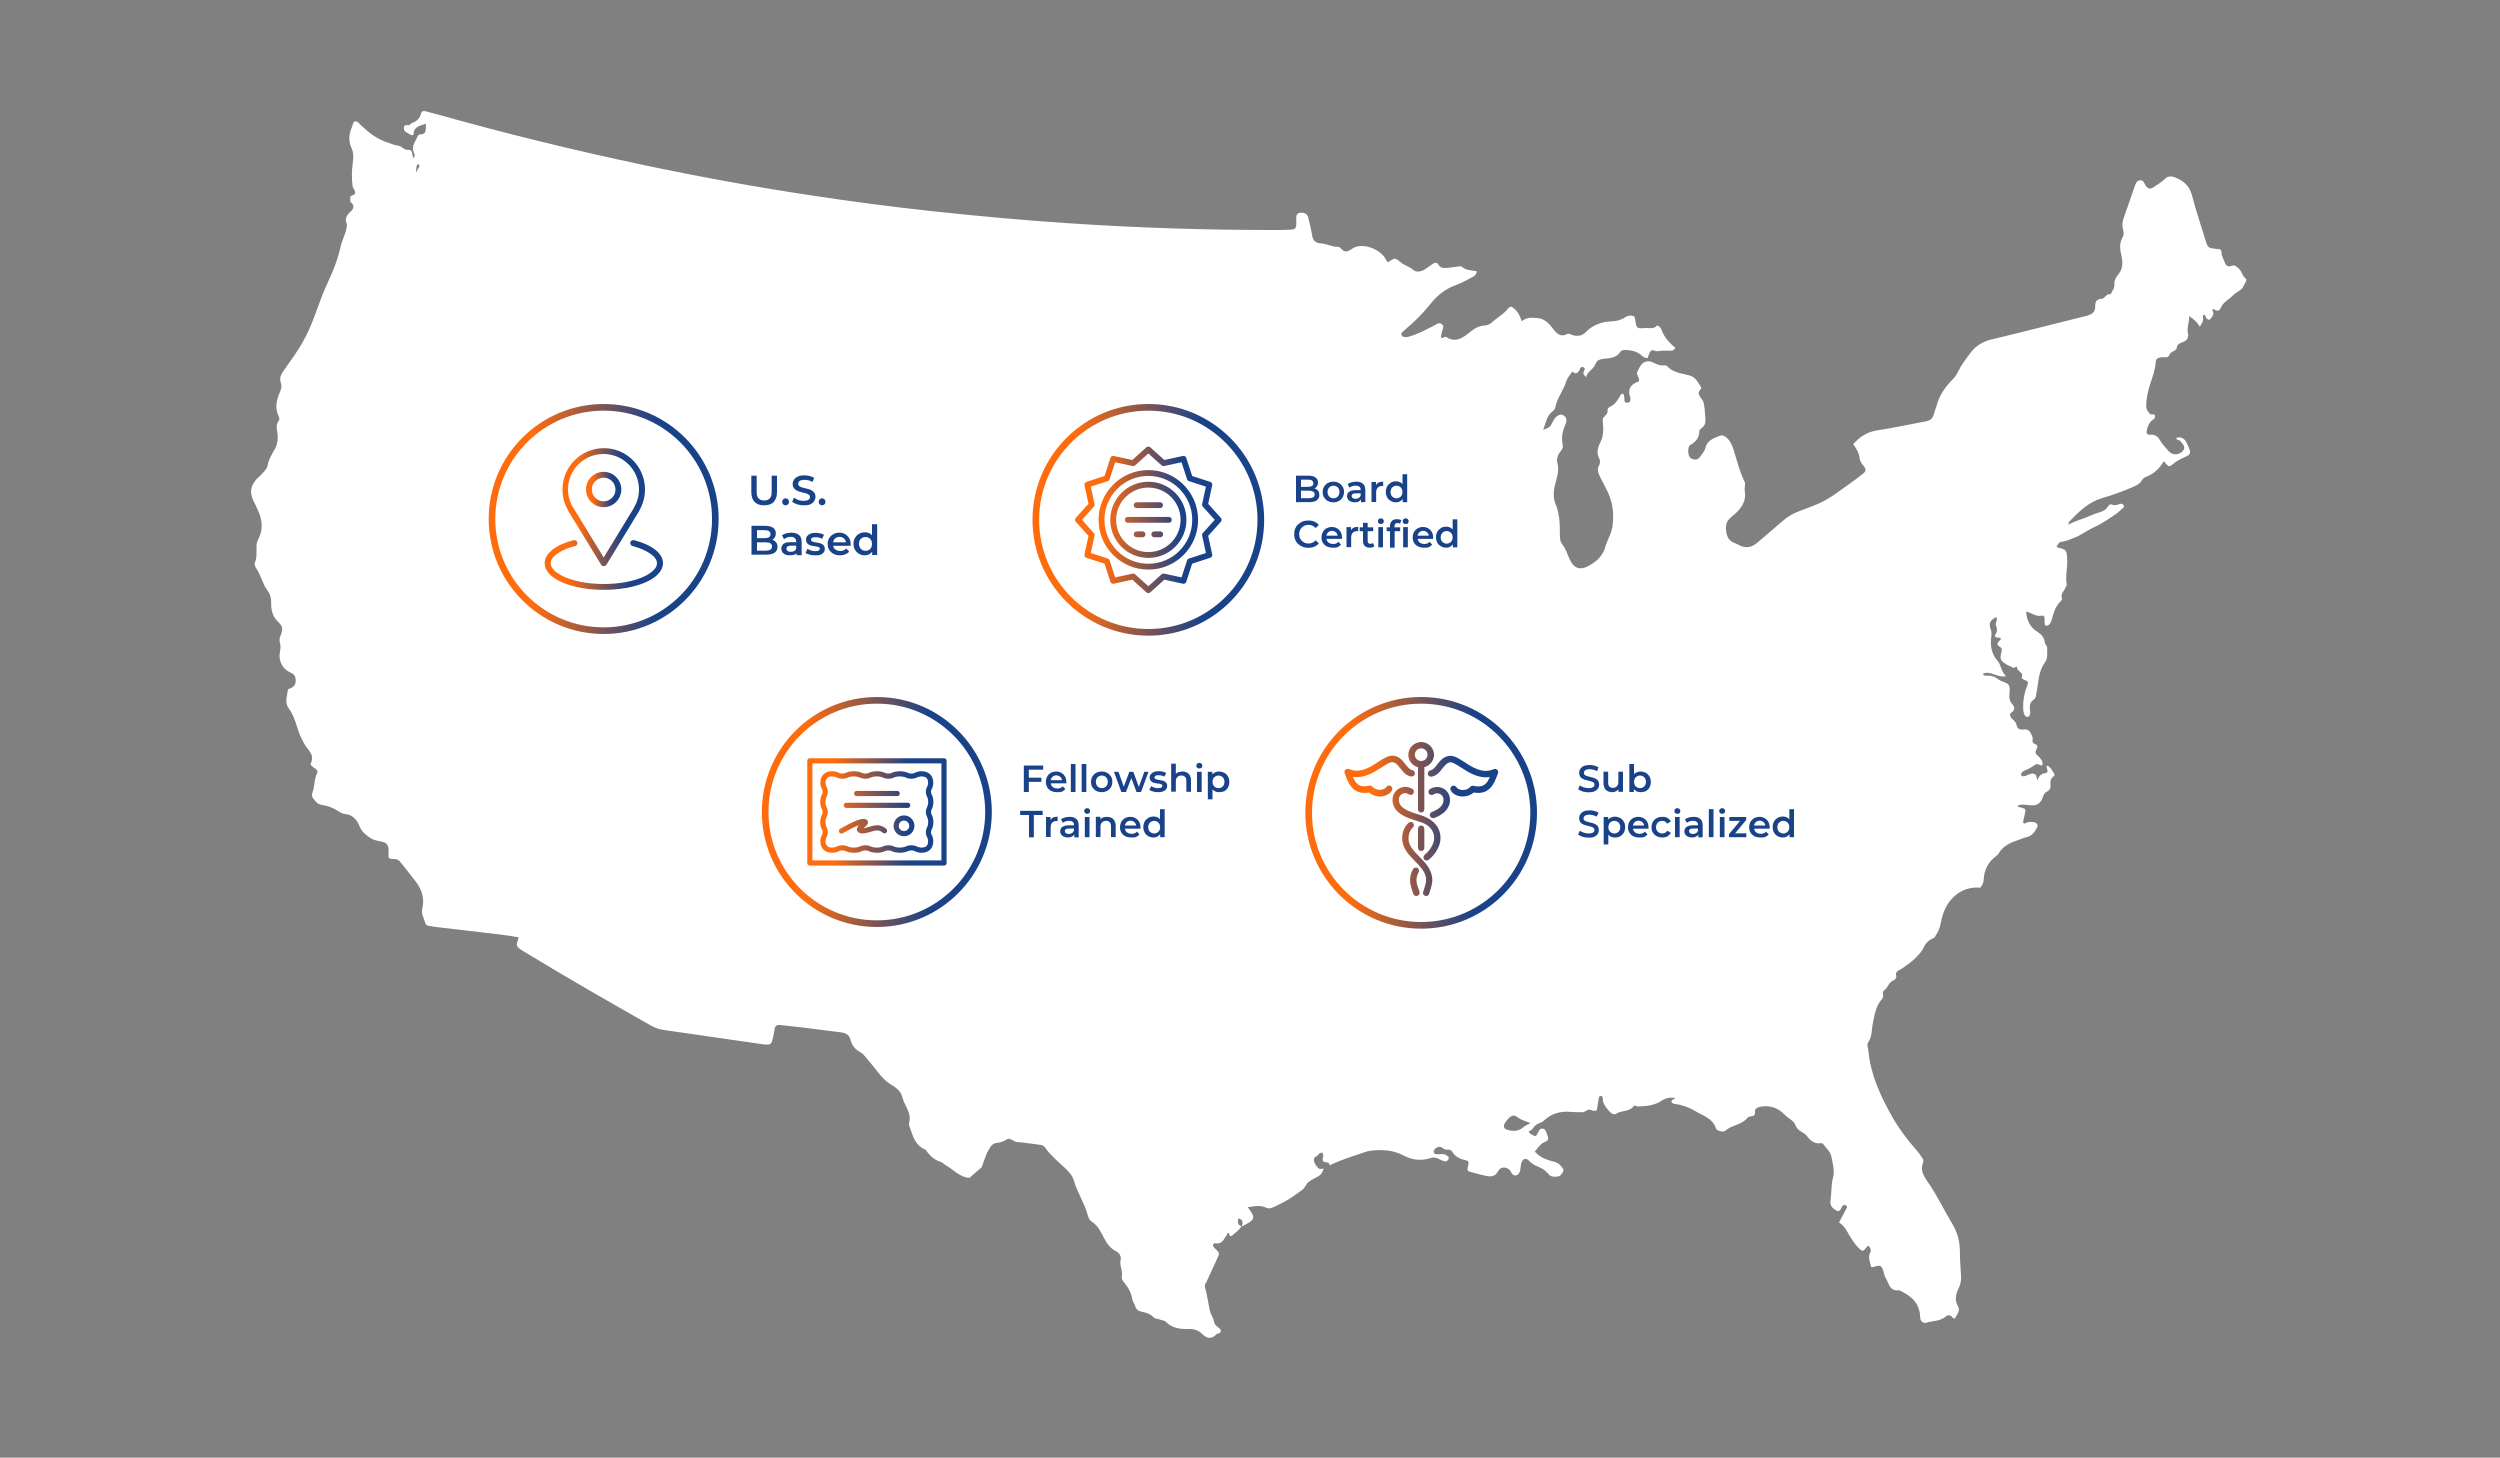 <?xml version="1.0" encoding="UTF-8"?>
<!-- Generator: Adobe Illustrator 28.2.0, SVG Export Plug-In . SVG Version: 6.00 Build 0)  -->
<svg xmlns="http://www.w3.org/2000/svg" xmlns:xlink="http://www.w3.org/1999/xlink" version="1.1" id="shape" x="0px" y="0px" viewBox="0 0 1500 874.6" style="enable-background:new 0 0 1500 874.6;" xml:space="preserve">
<rect x="0" y="0" width="1500" height="874.6" fill="#808080" stroke="none"/>
<style type="text/css">
	.st0{fill:#FFFFFF;}
	.st1{fill:none;stroke:url(#SVGID_1_);stroke-width:3.973;stroke-miterlimit:10;}
	.st2{fill:url(#SVGID_00000015341399608415744480000011713535310622082479_);}
	.st3{fill:url(#SVGID_00000053534245875259673920000010294924233572536479_);}
	.st4{fill:url(#SVGID_00000103980443251814044550000009441220324982219160_);}
	
		.st5{fill:none;stroke:url(#SVGID_00000142140451806660105950000010951410742166461592_);stroke-width:3.973;stroke-miterlimit:10;}
	
		.st6{fill:none;stroke:url(#SVGID_00000093895350734425120770000015098631014286854057_);stroke-width:3.107;stroke-linecap:round;stroke-linejoin:round;}
	
		.st7{fill:none;stroke:url(#SVGID_00000090296878031484923730000000345254859901945244_);stroke-width:4.002;stroke-miterlimit:10;}
	
		.st8{fill:none;stroke:url(#SVGID_00000130646614790322171660000007397226079969657219_);stroke-width:3.512;stroke-linecap:round;stroke-linejoin:round;}
	
		.st9{fill:none;stroke:url(#SVGID_00000158738270540086554380000012921219430836665774_);stroke-width:4.002;stroke-miterlimit:10;}
	.st10{fill:url(#SVGID_00000131361031626815794970000016441651567554051487_);}
	.st11{fill:#194289;}
</style>
<g>
	<g>
		<path class="st0" d="M202.5,486.4c1.4,0.9,3,1.9,4.5,2c4.8,0.4,7.3,3.8,8.8,7.5c1.3,3.2,3.6,4.9,6.1,6.7c2,1.4,4.3,1.8,6.7,2.3    c3.4,0.6,4.4,1.9,4.6,5.4c0,0.7-0.1,1.4-0.1,2.1c0,2.7,0,2.9,3.3,3c1.6,0,2.8,0.5,3.7,1.7c3.1,3.9,6.3,7.8,9.3,11.8    c3.7,4.8,5.4,10.2,4,16.1c-0.8,3.4,1,6,1.8,8.9c0.3,1,1.2,1.5,2.2,1.6c1.6,0.3,3.3,0.6,5,0.8c12.8,1.5,25.7,3,38.5,4.5    c3.4,0.4,6.8,1,10.3,1.6c-1.7,5.4-1.7,5.4,2.2,7.9c0.2,0.1,0.4,0.2,0.6,0.4c25.1,15.3,50.7,30,76.3,44.5c2.7,1.6,5.6,2.5,8.8,2.9    c19,2.7,37.9,5.5,56.8,8.2c7,1,7,1,8.3-5.8c0.2-0.9,0.4-1.9,0.5-2.8c0.2-2.1,1.4-2.9,3.4-2.7c4.8,0.5,9.5,1.1,14.3,1.6    c7.4,0.9,14.7,1.9,22.1,2.8c2.9,0.4,5.1,1.5,5.8,4.5c0.9,3.5,2.9,5.9,6.1,7.5c1,0.5,1.8,1.5,2.6,2.4c2.6,3.1,5.2,6.2,7.7,9.4    c2.2,2.8,4.5,5.5,7.7,7.4c2.9,1.7,6.1,4.1,6.8,7.1c1.2,5.5,6.1,10,4.2,16.2c-0.3,1,0.4,2.3,0.8,3.4c1.7,5,3.3,10.1,8.8,12.4    c0.6,0.2,1,1,1.4,1.6c2.1,2.7,4.6,4.8,8,5.8c1.1,0.3,1.9,1.4,2.9,2c4.8,2.5,8.4,7.3,14.4,7.6c2.1-1.8,4.3-3.7,6.4-5.6    c0.2-0.2,0.4-0.3,0.6-0.4c0.2-0.2,0.3-0.4,0.4-0.6c0.9-2.5,1.7-5,2.7-7.4c0.5-1.3,1.3-2.5,2-3.8c1-1.8,2.3-3,4.4-3.2    c2.1-0.2,4-0.8,5.9-2.1c2-1.3,4.2,1.7,6.6,1.7c0.7,0,1.4,0.1,2.1,0.1c3.8,0.5,7.6,1,11.4,1.5c1.2,0.2,2.2,0.6,2.9,1.7    c3.3,4.7,7.7,8.3,11.9,12.2c2.3,2.2,4.5,4.6,5.3,7.5c2.1,7.4,6.6,13.8,8.5,21.3c0.4,1.5,1.2,2.7,2.4,3.5c3.6,2.3,5.3,6.1,7.2,9.7    c1.7,3.3,3.7,6.1,7,7.8c2.3,1.1,3.5,3.4,3,5.2c-0.9,3.5,1.4,6.5,0.7,9.8c-0.3,1.5,0.4,2.8,1.4,3.9c2.5,3,4.3,6.3,4.9,10.2    c0.2,1.3,1.3,2.5,1.7,3.9c0.6,2.2,2.1,3.1,4.1,3.5c2.6,0.5,5,1.2,7,3.3c0.7,0.8,2.2,0.8,3.3,1.2c1.3,0.5,3.1,0.6,4,1.5    c3.9,4,8.8,4.4,13.9,4.3c2.9-0.1,5.6,0.7,7.8,2.9c2.6,2.6,5.5,3.6,8.5,0.4c0.7-0.8,2.4-0.3,2.9-2.1c-0.4-2.2-3.7-2.7-4.1-5.3    c-0.4-2.4-2-4.5-2.5-6.6c-1.1-4.9-1.7-9.8-3.1-14.6c-0.3-1.1,0.4-1.7,0.8-2.6c2.7-5.8,5.4-11.6,7.8-17c-0.7-2.7-3.4-3.3-3.8-5.5    c0.4-0.5,0.8-1.1,1-1.1c2.7,0.6,4.6-0.4,5.9-2.7c0.3-0.6,0.7-1.3,1.2-1.7c0.7-0.5,0.1-1.9,1.4-1.8c0.5,1,0.6,2.9,2.2,1.5    c1.9-1.7,4.1-3.1,5.4-5.4c0.2,0,0.4,0,0.6-0.1c7.9-3.9,8.2-5,3.2-11.4c3.8-0.5,7.5-1.5,11.3,0.4c1.9,0.9,4.2-0.4,6.1-1.3    c2.8-1.3,5.5-2.8,8.1-4.4c2.4-1.5,4.6-3.3,7-4.9c1.9-1.2,2.4-3.5,3.9-4.8c1.8-1.5,4.1-2.4,6.1-3.6c1.7-1.1,2.7-2.6,3-4.6    c-1.2,0.2-2.4,0.6-3.3-0.4c-1.3-1.4-2.4-3-2.5-4.9c0-0.6,0.5-1.6,0.9-1.7c1.6-0.4,2.1-2.6,4-2.5c1,0.7,0.9,1.7,0.6,2.6    c-0.5,2-0.3,3.2,2.2,3.2c1.1,0,1.6,0.7,1.8,1.8c7.1-3.5,14.6-5.7,22-8.2c0.9-0.3,1.8-0.5,2.8-0.6c6.7-0.7,13.2-0.5,19.5,2.9    c4.9,2.6,10.4,3.4,16,1.6c2-0.7,3.7-0.4,5.5,0.6c1,0.6,2.2,1,3.3,1.3c1,0.2,1.8-0.5,2.2-1.4c0.6-1.2-0.5-1.7-1.2-2.2    c-1.9-1.4-4.2-0.4-6.3-0.7c-0.7-0.1-1.4-0.6-1.4-1.4c0-2.2,3.4-3.9,5.1-2.5c1,0.8,1.8,1.3,3.1,1.2c1.2-0.1,2.3,0.1,3,1.3    c1.7,2.8,4.3,4.2,7.5,4.9c2.5,0.6,2.6,1.1,1.8,4.2c-0.4,1.4-0.3,2.4,1.1,2.8c3.2,0.9,6.4,1.8,9.7,2.5c2.9,0.6,5.4,0.7,7.3-2.7    c1.5-2.8,4.3-2.9,6.7-1.1c0.7,0.5,1,1.5,1.5,2.3c1.3,1.8,3.2,1.7,4.4-0.1c1.2-1.9,0.8-4.2,1.4-6.2c0.7-2.2,2.6-3.2,4.2-1.6    c1.7,1.7,3.5,3.1,5.8,3.9c2.8,1,5,2.7,6.8,5c1,1.3,5.5,1.4,6.6,0.2c2.6-2.7,2.4-3.6-0.3-6.3c-1.5-1.5-3.3-1.8-5.1-2.3    c-3.7-1-7.1-2.5-9.9-5.6c1.9-2.5,3.5-5,6.6-6.1c1.2-0.4,1.7-1.9,1.2-3.1c-0.8-1.6-1-4.2-2.9-4.6c-2.3-0.5-2.7,2.1-3.7,3.7    c-0.2,0.4-0.7,0.6-1.1,0.9c-1.2-1-3.2-1-3.8-3.1c2.2-0.3,2.8-2.4,4.2-3.6c1.4-1.2,3.4-1.3,4.9-2.7c4.3-4.1,9.6-5.8,15.6-5.3    c2.6,0.2,5.2,0.3,7.8,0.2c1.4-0.1,2.3-1.5,3.9-1.5c1.4,0,2.6,1.4,4.5,0.3c0.4-2.3,0.7-4.8,1.2-7.4c0.1-0.7,0.7-1.3,1.5-1.1    c0.4,0.1,0.9,0.7,0.8,1c-0.1,3.7,2.1,6.1,4.4,8.6c1.2,1.3,2.6,1.8,3.8,1c3.2-2.1,7.7-1,10.3-4.4c0.7-1,1.7,0.1,2.6,0.1    c5-0.2,10-0.6,14.3-3.5c2.4-1.6,5.1-2.2,8.3-1.6c-1.1,0.8-2.3,1.2-2.4,1.9c-0.2,1,1,1.5,1.9,1.6c4.3,0.6,8.5,2,12.1,4.2    c4.7,2.9,10.7,4.3,12.7,10.6c0.5,1.5,4.3,2.4,5.6,1.3c3.9-3.5,10-3.4,13.4-7.9c0.4-0.6,1.7-0.6,2.7-0.8c1.5-0.3,1.8-1.1,1.7-2.5    c-0.2-1.8,1-2.6,2.5-3c6.1-1.5,11.5,0.5,15.5,4.8c2.1,2.2,5.4,3.3,6.4,6.4c1.2,3.4,4.9,3.7,6.7,6.2c2.1,2.7,4.5,4.9,8.4,4.3    c0.4-0.1,1.1,0.1,1.3,0.4c1.8,2.5,4.6,4.9,5,7.6c0.7,4.1,2.2,8.3,1,12.7c-1.2,4.4-0.8,9-1.5,13.5c-0.5,3.3,1.2,4.9,3.6,6.3    c1,0.6,1.8,0.2,2.4-0.7c0.4-0.6,0.6-1.3,1-1.9c0.6-0.8,1.4-1.2,2.4-0.5c0.8,0.6,0.5,1.3,0.1,1.9c-1.4,2.7-2.8,5.4-4.4,8.3    c3.2,1.9,4.6,5,6.3,7.8c1.6,2.7,3.2,5.3,5.5,7.5c2.3,2.3,2.6,2.3,5-0.8c0.9-1.1,1.1-0.2,1.5,0.2c0.3,0.3,0.5,0.8,0.6,1.3    c0.1,0.5,0.3,1.1,0.1,1.4c-1.9,3.2-0.4,6.2,0.3,9.3c0.4,0,0.9,0.1,1.3,0c4-1.3,4.8-1.1,5.9,2.1c0.5,1.3,0.6,2.9,1.3,4.1    c2.1,3.2,2.3,8.6,8.2,7.7c7.1,3.2,12.5,7.6,12.7,16.3c0,2.2,1.9,3.8,3.8,3.2c3.8-1.2,8.1-0.8,11.4-3.6c1.5-1.3,3-1.2,4.3,0.6    c0.5,0.7,1.3,0.7,1.6,0c1.1-2.1,3-4.3,1.7-6.6c-2.3-3.9-1.5-7.3,0.2-10.9c1.2-2.4,1.7-4.9,1.5-7.6c-0.3-5-0.7-10-0.7-15.1    c0-5.7-1.5-10.9-4.3-15.7c-5.2-8.6-9.4-17.7-15.2-25.9c-2.2-3.2-4.5-6.9-2.5-11.4c0.4-1,0-1.9-0.6-2.7c-1.1-1.5-2.1-3.2-3.4-4.6    c-5.4-6.1-10.3-12.6-14.4-19.7c-7.1-12.5-13.1-25.4-14.5-40c-0.1-1.6-1.1-3.5-0.2-4.8c2.6-3.7,2.1-8.1,3-12.1    c1-4.8,1.6-9.6,5-13.6c0.8-0.9,1.4-2,1-3.3c-0.3-1.1,0.1-2,0.8-2.5c2.3-1.7,2.7-5,5.7-6c0.7-0.2,1.7-1.7,1.5-2.2    c-1-3.3,1.6-3.6,3.4-4.8c2.7-1.9,5.5-3.8,7.9-6.1c2-2,4.1-4.2,5.2-6.7c1.3-3.1,3.7-4.5,6.4-5.8c0.3-0.2,0.4-0.8,0.7-1.2    c1.5-2.2,2.5-4.4,3-7.2c1.1-5.9,3.1-11.6,7.7-15.9c4.6-4.4,10.1-6.1,16.1-5.6c1.3-1.6,1.9-3.1,2-4.8c0.3-5.9,2.7-10.6,7.4-14.1    c0.6-0.4,1.2-0.9,1.5-1.5c2.8-5,7.7-6.8,12.7-8.5c1.4-0.5,2.7-1.1,4.1-1.4c3.5-0.7,5-3.4,6.5-6.1c0.6-1.1-0.6-2.8-2-2.9    c-1.2-0.1-2.3-0.2-3.5-0.1c-1,0.1-1.9,1.7-3.1,0.3c0.3-1.6,0.6-3.2,1-4.8c0.8-3.2,0.8-3.2-1.7-4.1c-0.4-0.2-1-0.1-1.4-0.3    c-0.4-0.2-1.6,0.1-0.8-1c2.8-1.2,5.7,0,8.5-0.1c2.7,0,4.5-1.1,5.7-3.5c0.8-1.7,1.1-3.8,3-4.7c1.8-0.9,2.4-2.2,2.2-4.1    c-0.2-2-0.1-3.8,1.9-5.1c0.7-0.5,0.5-1.3,0.1-1.9c-1.1-1.7-2-3.7-4-4.6c-0.2,0.3-0.4,0.5-0.4,0.7c0.2,1.6,2,3.9-1.6,4    c-0.4,0-0.9,0.3-1.3,0.6c-1.3,0.7-2.1,1.9-2.4,3.4c-0.9-0.9-0.3-2.5-1.5-3.3c-0.9-0.6-1.8-0.7-2.7-0.4c-1.4,0.4-2.6,1.2-4,1.5    c-0.5,0.1-1.3-0.4-1.9-0.7c-0.1-0.1,0.2-0.9,0.4-1.3c1-1.5,2.8-1.7,4.2-2.5c1.5-0.8,2.9-1.7,4.3-2.6c1.5-1,3.8,1.7,4.1,0    c0.4-2-1.5-4.1-3.1-5.5c-2.6-2,0.2-3.6,0-5.4c0-0.4-0.5-0.9-0.8-1.1c-1.4-0.6-2.5-1.1-2-3.1c0.2-0.8-0.3-1.8-0.7-2.7    c-0.9-2.1-2-3.7-4.8-3.2c-2,0.3-3.8-0.3-4.2-2.8c-0.3-1.7-1.8-2.8-3-4c-0.9-0.9-1.3-2.6-0.3-3.2c2.9-1.9,2.2-3.7,0.3-5.8    c-1-1.1-1.3-2.5-1.3-4c0-2.3,0.7-5.2-0.4-6.9c-1.1-1.7-4.3-1.9-6.1-3.3c-2-1.6-4-2.4-6.5-2.3c-1,0-2.3,0.3-2.9-1.1    c4.5-2.3,8.3,2.5,13.9,1.4c-3.1-3-2.9-6.7-5.1-9.2c-3.6-4.1-4.4-8.9-3.8-14c0.2-1.7,0.4-3.2-0.3-4.9c-1.3-3.6-0.4-5.4,3.3-7.4    c1.2,1.7-0.7,3.3-0.2,4.8c0.8,2.1,1.1,3.9-0.4,5.9c-0.5,0.7,0.2,1.8,1.5,1.7c2.6-0.1,2.3,0.8,0.7,2.2c-1.2,1.1-0.9,2.3,0.2,3    c1.4,0.9,1.9,1.5,1.4,3.3c-0.4,1.7-1.2,3.8,0.3,5.5c1.9,2.1,4.6,3,7.1,4.2c0.3,0.1,1.9-1.7,1.9-0.3c0,2.6,4.3,2.7,2.8,5.8    c-0.2,0.5,0.4,1.1,1.2,1.4c2.9,1.3,3,1.5,2,4c-1.8,4.5-2.5,9.2-2.3,14c0.1,1.2,0.4,2.4,0.9,3.4c0.2,0.5,1.1,1.1,1.7,1.1    c0.5,0,1.3-0.8,1.4-1.3c0.3-0.9,0.3-1.9,0.1-2.8c-0.4-2.5-0.1-4.8,2.2-6.3c1.4-0.9,1.3-2.3,1.6-3.7c1.3-6.3,1.1-13,5-18.4    c2.2-2.9,1.3-5.9,1.5-8.9c0.1-1-1.3-2.1-1.4-3.2c-0.4-3.1-1.9-4.9-4.6-6.6c-4.1-2.6-6.4-6.7-6.6-12.1c3.4,0.9,5.8,3.2,9.2,2.5    c1.4-0.3,2,0.9,1.9,2.3c-0.1,0.9-0.1,1.9,0,2.8c0,0.4,0.5,0.8,0.9,0.9c0.4,0.1,0.9,0,1.3-0.3c1.3-0.9,1.8-2.3,2.1-3.6    c1.1-3.9,2.1-7.8,5.3-10.7c0.5-0.4,0.9-1.5,0.8-1.9c-1.1-2.5,1-3.9,1.8-5.8c0.4-0.9,1.1-1.8,1-2.6c-0.9-5,0.6-9.9,0.3-14.9    c-0.4-5.8-0.2-5.8-6.4-7.3c0.6-1.7,1.6-3.2,3.4-3.3c2.5-0.2,4.5-1.4,6.8-2.2c4.3-1.4,7.8-4.4,11.8-6.2c4.9-2.2,9.1-5.1,13.5-8.1    c1.6-1.1,2.9-2.5,4.4-3.7c0.6-0.5,0.8-1.1,0.3-1.8c-0.5-0.6-1.1-0.9-1.9-0.7c-1.7,0.5-3.1,1.3-5.3,0.4c-1.6-0.7-2.5,2.5-4.2,3.4    c-1,0.5-2.1,1.1-3.3,1.4c-3.2,0.8-6.2,2.5-9.2,3.5c-3,1-6.1,2.2-9.3,3.8c0.3-1,0.4-1.5,0.6-1.8c5.8-6,11.6-11.8,20-14.2    c5.9-1.7,11.6-3.8,17.3-6.2c2.3-1,4.9-1.9,6.3-4.4c0.4-0.8,1.3-1.6,2.1-1.9c4.9-1.8,8.5-5.1,11.1-9.6c3,3.7,3.1,3.8,6,1.3    c2.4-2,5.4-3.1,8.1-4.5c1.6-0.8,2-2.1,1.4-3.6c-0.7-1.8-1.4-3.6-2.4-5.2c-1.3-2-3.2-2.7-5.6-2c0,1.8,1.8,1,2.4,1.9    c0.7,1,1.6,1.8,2.1,2.9c0.3,0.5,0.3,1.5,0.1,2c-2,3.7-6.8,4.2-9.5,0.9c-1.6-2-3.5-3.7-4.8-6.1c-1-1.9-2.6-3.4-5.1-3.5    c-1.1,0-2.4,0.5-3.1-1.3c0.1-2.2,1-4.5,2.4-6.4c0.8-1.1,2.7-1.6,2.7-3.2c0.1-2.2-2.3-0.6-3.2-1.7c-1.1-1.3-2.1-2.6-2.1-4.4    c0-5,1.2-9.9,2.8-14.6c1.2-3.5,2.6-7.6,2.9-11.9c0.1-1.8,1-2.6,3.1-2.9c1.8-0.3,4.4,0.7,5.1-1.4c0.8-2.5,4.1-2.1,4.4-4.2    c0.5-3.2,3-3,4.9-4.1c1.5-0.8,2.3-2.8,1.9-4.4c-0.9-3.6,0.8-6.9,0.7-10.6c2.6,1.7,4.8,3.5,6.4,6.4c0.6-1.2,0.9-1.8,1.3-2.4    c0.9-1.3,0.7-2.7,0.4-4.1c0-0.2,0.5-0.6,0.9-0.8c0.1-0.1,0.4,0.1,0.5,0.3c0.3,0.6,0.5,1.4,0.9,1.9c1,1.2,2,1.1,2.8-0.2    c0.8-1.2,1.8-2.2,1-3.9c-0.7-1.3,0.1-1.8,1.1-1.1c1.7,1.2,3,0.4,3.5-0.8c1.1-2.8,3.3-4.3,5.5-6c1.8-1.5,3.4-3.3,5.5-4.4    c2.4-1.2,3-3.6,4.2-5.6c0.4-0.7,0.4-1.6-0.2-2c-2.1-1.5-2.1-4.3-4-5.8c-1.3-1.1-2.4-2.5-4.4-1.7c-2.4,0.9-3.5-0.3-4.2-2.4    c-0.5-1.3-1.1-2.6-1.6-3.9c-0.4-1.1,0.3-2.4-1-3.6c-1.6-0.2-3.4-0.3-5.3-0.7c-1.5-0.3-2.4-1.2-2.9-2.8c-2.9-9.6-6.2-19.1-8.7-28.8    c-1.5-5.8-5.1-8.9-10.3-10.9c-2.2-0.8-4-0.9-5.9,0.9c-2.3,2.1-4.9,3.8-7.5,5.4c-1.3,0.8-2.8,0.5-3.8-0.9c-0.7-1-1.1-2.1-1.8-3    c-0.8-1-3.2-0.7-3.9,0.4c-0.5,0.8-0.9,1.7-1.2,2.6c-2.2,6.3-4.4,12.7-6.6,19c-0.7,2.1-1.1,4.1-0.5,6.3c0.5,1.9,0.8,3.8-0.3,5.6    c-2.1,3.6-1.3,7.5-0.5,11.1c1,4.3,0.6,7.8-2.2,11.2c-1.4,1.7-2.3,3.6-2.1,5.9c0.2,2.2-1.5,3.8-2.2,5.7c-2.7-0.8-3.3,2.6-5.5,2.7    c-2.7,0.1-3.9,1.6-3.8,4.2c0.2,4-2.1,5.2-5.6,6.1c-18.8,4.6-37.6,9.6-56.4,14c-5.5,1.3-9.7,3.9-12.9,8.2    c-2.7,3.6-5.5,7.2-7.5,11.4c-0.7,1.5-1.6,2.8-2.8,4.1c-4.6,4.6-8.3,9.7-10,16.2c-0.5,1.8-1.3,3.6-1.8,5.5    c-0.7,2.3-2.2,3.4-4.6,3.8c-9.9,1.8-19.7,4-29.6,5.5c-5.8,0.9-10.1,3.9-14,8.2c2,2.7,3.5,5.4,3.9,8.6c0.2,1.7,1.2,3,2.3,4.4    c1.7,2.1,1.6,3.2-0.4,4.8c-2.8,2.3-5.7,4.3-8.6,6.4c-14.1,10.2-14.1,10.2-30.1,16.2c-3.5,1.3-6.4,3.1-9.2,5.5    c-5.1,4.4-10.2,8.7-15.3,13.1c-3.4,3-7.1,3.7-11.2,1.5c-0.8-0.4-1.7-0.9-2.6-1.2c-3.7-1.4-4.8-4.2-5.1-7.9    c-0.4-3.4,0.6-5.6,3.4-7.9c4.9-3.9,9.1-8.5,7.8-15.7c-0.3-1.8,0.8-3.6-0.2-5.6c-2.9-5.8-4.4-12.1-6.3-18.3c-0.8-2.5-1.7-5-3.5-7    c-1.4-1.5-3.2-2.7-5.1-1.9c-3.4,1.5-7.4,2.6-8.4,7c-0.6,2.5-2.3,4.1-3.7,6.1c-1.4,1.9-4.6,1.1-5.7-0.2c-1.3-1.4-1.4-6.5,0.2-7.4    c3.5-1.9,5.4-4.4,5.5-8.5c0-0.7,1.1-1.4,1.9-2.1c1.6-1.4,1.9-3.2,1.7-5.2c-0.2-2.1-0.2-4.3-0.5-6.4c-0.2-1.6-0.4-3.5-1.3-4.8    c-1.5-2.2-3.7-4-0.8-6.7c0.2-0.2,0.1-1-0.2-1.4c-1.8-2.7-3-5.6-6.9-6.7c-4.5-1.2-9.5-1.5-13-5.3c-0.4-0.5-1.4-0.8-2-0.7    c-2.8,0.4-5-1-7.4-2c-2.3-1-5-0.2-6.4,1.7c-1,1.3-1.8,2.9-2.4,4.4c-0.7,1.9,1.7,3.3,1,5.5c-4.7,1.6-7.1,4.5-5.1,9.8    c0.2,0.4,0,1,0,1.4c0,1.2-0.7,1.5-1.8,1.6c-1.3,0.2-1.7-0.4-1.8-1.5c-0.1-1.4,0.2-2.8-0.9-4c-0.4,0.2-1,0.4-1.2,0.7    c-1.7,2.8-3.2,5.8-6.5,7.2c-0.9,0.4-1.6,1.3-1.5,2.3c0.4,2.7-2.8,3.4-2.9,5.5c-0.1,2.1,0.5,4.2,0.3,6.4c-0.2,2.2-0.3,4.4-1.3,6.3    c-1.7,3.5-3.2,6.8-1,10.8c0.5,0.9,0.5,2.6,0,3.5c-1.8,3-0.5,5.5,0.8,8.1c1.2,2.3,2.4,4.7,3.6,7c3.5,6.8,4.5,13.9,3.5,21.6    c-0.6,4.7-3.2,8.5-4.4,12.8c-1.4,5-4.8,8.2-9,10.7c-5.9,3.6-9.9,2.3-12.6-4c-1.2-2.8-2.1-5.8-4.1-8.3c-1.4-1.7-1.5-3.9-1.5-6.1    c0-6.2-0.1-12.3-2.6-18.2c-1.5-3.6-1.3-7.8-0.2-12c1.1-4.1,2.5-8.2,1.3-12.7c-0.6-2.2,0.2-4.8,1.8-6.7c0.9-1.1,1.7-2.3,1.4-3.9    c-0.9-4.4-0.2-8.6,1.7-12.6c0.3-0.6,0.5-1.4,0.5-2.1c0.2-1.3-0.5-2.3-1.5-3c-1.1-0.8-2.1-0.8-3.3-0.2c-1.9,0.9-2.7,2.6-3.6,4.3    c-1.5,2.9-1.6,2.9-5.6,4.4c1.8-4.1,2.1-8.3,5.6-11c0.7-0.5,1.5-1.4,1.7-2.2c1-5.8,4.9-10.3,6.6-15.8c0.6-2,2.1-3.7,3.3-5.5    c0.7-1.1,1,0.2,1.5,0.4c1,0.4,1.8,0,2.5-0.8c1-1.1,1.2-3.8,3.4-2.5c1.4,0.8-0.9,2.5-0.3,3.9c0.1,0.4,0.5,0.7,1.5,1.9    c0.9-3.6,4.4-4.6,5.5-7.6c0.9-2.5,2.6-3.1,4.9-3.4c3.7-0.4,7.7-0.4,10.1-4.1c0.9-1.3,2.5-1.3,3.9-1.2c2.9,0.2,5.7,0.8,8.1,2.6    c1.3,1,2.4,2.3,4.5,2.2c0.5-1.2,0.7-2.7,1.5-3.8c1.2-1.9,3,0,4.6-0.3c2.3-0.5,4.8-0.2,7.1-0.3c1.2,0,2.4,0.1,3.4-1.7    c-3.7-3-7-6.7-8.6-11.5c-0.1-0.4-0.6-0.7-0.9-1.1c-0.5-0.6-1.5-1-1.9-0.5c-1.9,2.1-4.3,1-6.5,1.2c-5.4,0.4-5.4,0.4-6.2-4.9    c-0.1-0.7-0.3-1.4-0.5-2c-2-0.9-3.9-0.6-5.6,0.5c-2.5,1.7-5.2,2.3-8.1,2.4c-6,0.2-11.3,2.2-15.5,6.5c-2.4,2.4-5,2.5-7.8,1.8    c-1.1-0.3-2.1-1.3-3.3-0.7c-3.9,2.1-6.2-0.2-8.4-3c-0.9-1.1-1.8-2.3-2.8-3.3c-1.9-1.9-4.1-3.1-7-3.3c-3.1-0.2-6.2-0.6-9.1,2    c-1.2-4-3-7-6.3-8.9c-0.6,0.4-1.4,0.6-1.8,1.1c-2.6,3.5-6.5,5.4-9.6,8.3c-1.2,1.1-2.8,1.9-4.5,2c-3.8,0.2-6.5,2-9.4,4.4    c-3.7,3-8.3,6.2-13.7,2.5c-0.9-0.6-2,1.3-3.2,0.2c0.2-0.9,0.3-1.8,0.5-2.8c0.3-1.8,2-3.7-0.1-5.2c-1.6-1.1-3.1,0.2-4.6,1    c-4.7,2.4-9.3,4.9-14.3,6.4c-1.4,0.4-2.8,0.7-4.2,0.2c-0.8-0.2-1.3-1.8-0.8-2.3c0.7-0.7,1.3-1.4,2.1-2c5.5-4.6,10.6-9.6,15.1-15.3    c4-5.1,9-9.1,15.4-11.4c3.4-1.2,6.5-3,9.7-4.7c1.2-0.6,2.6-1.4,2.7-3.6c-3.1-0.5-6.4-0.4-9-2.7c-0.5-0.5-1.8-0.1-2.8,0    c-1.9,0.2-3.8,0.6-5.7,0.7c-2.2,0.2-4.3,0.3-5.6-2.1c-0.7-1.3-2.1-1.1-3.1-0.4c-1.6,1-3.1,2.3-4.7,3.3c-2.4,1.5-5.3,2.2-7.4,0.3    c-2.2-2-5.1-2.5-7.3-4.4c-3.5-2.9-3.6-2.8-7.5-0.1c-1-0.4-1.2-1.4-1.7-2.2c-3.5-5.6-12.1-8.9-18-6.9c-1.8,0.6-3,2.2-5.1,2.6    c-2.8,0.5-3.4-2.7-5.5-2.7c-3.4,0.1-6.4-1.8-9.7-2c-3.5-0.2-5.2-1.6-5.7-5.1c-0.5-3.5-1.5-7-2.3-10.5c-0.6-2.2-2.5-3.2-5.1-2.8    c-1.8,0.3-2.1,1.7-2.1,3.2c0,0.2,0,0.5,0,0.7c0.5,7.1-1.1,6-6.4,6.3c-1.2,0-2.4,0.1-3.6,0.1c-41.9,0.1-83.8-1.2-125.7-4    c-28-1.8-55.8-4.4-83.7-7.4c-23.8-2.6-47.5-5.7-71.2-9.3c-33.8-5.1-67.5-11.2-101-18.3c-41.2-8.7-82.1-18.7-122.7-30.1    c-2.8-0.8-5.5-1.5-8.3-2.2c-1.3-0.3-2.4,0.3-2.6,1.7c-0.5,2.4-2.6,4.5-5.3,5.4c-0.6,0.2-1.1,1.1-1.7,1.2c-1.3,0.3-3-0.6-3.2,1.7    c-0.1,1.7,1,2.6,2.4,3.2c1,0.5,1.8,1.6,3.4,1c-0.2-4.7,3.5-5.4,7.4-6.6c-0.2,3.3,0.8,6.4-3.8,6.4c-0.3,0-0.9,0.5-1,0.8    c-1.3,3.4-4.4,6.3-2.2,10.5c0.3,0.6,0.5,2-0.5,2.9c-1-1.9-0.1-5.2-3.1-5c-2.7,0.2-3.7-2.2-5.7-2.4c-2.4-0.3-4.5-1.3-6.8-2    c-6.1-2-10.9-5.7-15.5-10c-1.2-1.1-2.1-2.7-4-2.7c-1.3,0.6-1.2,2-1.6,3c-1.9,4.3-2.5,8.6-0.4,13.1c1.3,2.8,1.2,5.9,0.7,9.1    c-0.6,4.4-0.7,9.1-0.1,13.5c0.3,2.4,4,4.6-1,6.1c-0.4,0.1-0.4,1.8-0.4,2.7c0,1.1,1,1.5,1.5,2.3c0.8,1.3,0.3,3.1-1,4.1    c-2.3,1.8-3.9,4.8-2.8,6.9c0.7,1.5,0.2,2.3,0,3.6c-0.7,3.8-2.7,7.1-3.5,10.9c-1.7,8-4.9,15.5-8.3,22.8c-1,2.2-1.9,4.4-2.8,6.6    c-3.4,9-6.3,18.1-10.9,26.5c-3.5,6.5-7.9,12.4-12.2,18.5c-1.7,2.4-2.6,4.6-1.6,7.3c0.7,2,0.2,3.7-0.6,5.5    c-2.1,4.7-3.1,9.6-0.7,14.5c0.4,0.9,0.6,2,0,2.7c-2.1,2.6-0.9,5.4-0.7,8.1c0.3,2.9,0,5.7-1.4,8.4c-1.8,3.3-3.9,6.4-4.6,10.4    c-0.3,1.9-2.2,3.6-3.6,5.2c-0.9,1.1-2.2,1.9-3.1,3c-3.8,4.4-4.1,8.5-1.3,13.8c0.8,1.5,1.4,3,2.1,4.5c2.8,5.9,3.5,11.9,0.2,17.9    c-0.5,1-0.9,2.3-0.9,3.4c-0.2,3.5,0.5,7.1-1.1,10.6c-0.4,0.8,0.4,2.4,1,3.3c2.8,4.2,3.7,9.3,6.8,13.4c1.7,2.2,2.2,5.3,2.1,8.2    c-0.1,2.8,0.9,6.6,2.7,8.8c0.7,0.9,1.6,1.8,2.4,2.6c1.4,1.5,1.8,3.1,1.2,5.3c-0.6,2-1.8,3.9-1.1,6.2c0.7,2.1,0.3,4.2-0.1,6.4    c-0.7,4.6,1.9,9.7,6.4,11.5c2.6,1,3.2,2.8,3.2,4.9c0,1.9-0.9,3.7-3,4.5c-0.6,0.2-1.7,0.6-1.7,1c-0.4,3.7-2.1,7.6,0.5,11.1    c2.6,3.5,3.9,7.5,5.2,11.7c1.1,3.6,2.6,7,4.6,10.3c1.8,3.1,5.9,5.9,3.5,10.8c-0.6,1.3,1.2,2.4,2.4,3.2c1.1,0.7,2,1.8,1.3,3    c-1.8,3.5-1.3,7.5-2.6,11.1c-0.7,1.8-0.6,3.1,0.7,4.5c1.4,1.7,2.5,3.2,5.1,3.4C196.9,483.5,199.8,484.7,202.5,486.4z M903.1,673.6    c0.5-0.8,1.1-1.5,1.7-2.2c1.8-2.1,3.5-2.7,5.5-1.2c2.1,1.6,4.5,2.4,8,3.6c-2.2,1.3-3.5,1.8-4.5,2.7c-2.9,2.5-6,2.3-9.4,1.4    C902.2,677.2,901.7,675.6,903.1,673.6z M743,731c3.1,0.8,2.7,2.7,2.1,4.8C742.4,735.1,742.6,733.2,743,731z M250.8,98.6    c0.1-0.1,0.5,0,0.6,0.1c1.1,1.6-1.2,2.3-1,3.7c0,0.2-0.4,0.5-0.6,0.8c-0.1-0.3-0.2-0.5-0.2-0.7C250,101.2,249.4,99.5,250.8,98.6z"></path>
	</g>
</g>
<g>
	<linearGradient id="SVGID_1_" gradientUnits="userSpaceOnUse" x1="293.176" y1="311.368" x2="431.149" y2="311.368">
		<stop offset="0.193" style="stop-color:#FF6C0E"></stop>
		<stop offset="0.726" style="stop-color:#194289"></stop>
	</linearGradient>
	<circle class="st1" cx="362.2" cy="311.4" r="67"></circle>
	<g>
		<g>
			
				<linearGradient id="SVGID_00000003095933185043005650000003346667096533153950_" gradientUnits="userSpaceOnUse" x1="351.535" y1="293.656" x2="372.79" y2="293.656">
				<stop offset="0.193" style="stop-color:#FF6C0E"></stop>
				<stop offset="0.726" style="stop-color:#194289"></stop>
			</linearGradient>
			<path style="fill:url(#SVGID_00000003095933185043005650000003346667096533153950_);" d="M362.2,304.3c-5.9,0-10.6-4.8-10.6-10.6     c0-5.9,4.8-10.6,10.6-10.6s10.6,4.8,10.6,10.6C372.8,299.5,368,304.3,362.2,304.3z M362.2,286.6c-3.9,0-7.1,3.2-7.1,7.1     c0,3.9,3.2,7.1,7.1,7.1s7.1-3.2,7.1-7.1C369.2,289.7,366.1,286.6,362.2,286.6z"></path>
		</g>
		<g>
			
				<linearGradient id="SVGID_00000183971090413066345900000004295651668256221346_" gradientUnits="userSpaceOnUse" x1="326.738" y1="338.985" x2="397.586" y2="338.985">
				<stop offset="0.193" style="stop-color:#FF6C0E"></stop>
				<stop offset="0.726" style="stop-color:#194289"></stop>
			</linearGradient>
			<path style="fill:url(#SVGID_00000183971090413066345900000004295651668256221346_);" d="M362.2,353.9c-9.2,0-17.9-1.5-24.5-4.3     c-7.1-3-10.9-7.1-10.9-11.7c0-5.8,6.5-11,17.4-13.8c0.9-0.2,1.9,0.3,2.2,1.3c0.2,0.9-0.3,1.9-1.3,2.2     c-8.9,2.3-14.7,6.4-14.7,10.4c0,5.9,13.1,12.4,31.9,12.4s31.9-6.5,31.9-12.4c0-4-5.8-8-14.7-10.4c-0.9-0.2-1.5-1.2-1.3-2.2     c0.2-0.9,1.2-1.5,2.2-1.3c10.9,2.8,17.4,8,17.4,13.8c0,4.5-3.9,8.7-10.9,11.7C380.1,352.4,371.4,353.9,362.2,353.9z"></path>
		</g>
		<g>
			
				<linearGradient id="SVGID_00000121961121774495526050000003004368881890149253_" gradientUnits="userSpaceOnUse" x1="337.366" y1="304.284" x2="386.959" y2="304.284">
				<stop offset="0.193" style="stop-color:#FF6C0E"></stop>
				<stop offset="0.726" style="stop-color:#194289"></stop>
			</linearGradient>
			<path style="fill:url(#SVGID_00000121961121774495526050000003004368881890149253_);" d="M362.2,339.7c-0.6,0-1.2-0.3-1.5-0.8     L341,306.6c-0.1-0.1-0.1-0.2-0.1-0.3c-2.3-3.8-3.4-8.1-3.4-12.6c0-13.7,11.1-24.8,24.8-24.8S387,280,387,293.7     c0,4.4-1.2,8.8-3.4,12.6c0,0.1-0.1,0.2-0.1,0.3l-19.7,32.3C363.4,339.4,362.8,339.7,362.2,339.7z M344.2,305l18,29.5l18-29.5     c0-0.1,0.1-0.2,0.1-0.3c2-3.3,3.1-7.1,3.1-11c0-11.7-9.5-21.3-21.3-21.3s-21.3,9.5-21.3,21.3c0,3.9,1.1,7.7,3.1,11     C344.1,304.8,344.1,304.9,344.2,305z"></path>
		</g>
	</g>
</g>
<g>
	
		<linearGradient id="SVGID_00000070079858634071694140000016889561231811797439_" gradientUnits="userSpaceOnUse" x1="457.127" y1="487.192" x2="595.1" y2="487.192">
		<stop offset="0.193" style="stop-color:#FF6C0E"></stop>
		<stop offset="0.726" style="stop-color:#194289"></stop>
	</linearGradient>
	
		<circle style="fill:none;stroke:url(#SVGID_00000070079858634071694140000016889561231811797439_);stroke-width:3.973;stroke-miterlimit:10;" cx="526.1" cy="487.2" r="67"></circle>
	<g>
		
			<linearGradient id="SVGID_00000136372928974627284060000000463076229939921596_" gradientUnits="userSpaceOnUse" x1="484.299" y1="487.192" x2="567.928" y2="487.192">
			<stop offset="0.193" style="stop-color:#FF6C0E"></stop>
			<stop offset="0.726" style="stop-color:#194289"></stop>
		</linearGradient>
		
			<path style="fill:none;stroke:url(#SVGID_00000136372928974627284060000000463076229939921596_);stroke-width:3.107;stroke-linecap:round;stroke-linejoin:round;" d="    M539.9,510.1c-1.6,0-3.2-0.3-4.4-0.9c-0.6-0.3-1.5-0.5-2.5-0.5c-1,0-1.9,0.2-2.5,0.5c-1.2,0.6-2.7,0.9-4.4,0.9    c-1.6,0-3.2-0.3-4.4-0.9c-0.6-0.3-1.5-0.5-2.5-0.5s-1.9,0.2-2.5,0.5c-1.2,0.6-2.7,0.9-4.4,0.9c-1.6,0-3.2-0.3-4.4-0.9    c-0.6-0.3-1.5-0.5-2.5-0.5c-1,0-1.9,0.2-2.5,0.5c-1.1,0.6-2.4,0.9-3.7,0.9c-1.6,0-3.1-0.5-4-1.4c-1.7-1.7-1.9-4.9-0.5-7.4    c0.6-1,0.6-3,0-4c-1.3-2.3-1.3-5.8,0-8.1c0.6-1,0.6-3,0-4c-1.3-2.3-1.3-5.8,0-8.1c0.6-1,0.6-3,0-4c-1.4-2.5-1.2-5.7,0.5-7.4    c0.9-0.9,2.3-1.4,4-1.4c1.3,0,2.6,0.3,3.7,0.9c0.6,0.3,1.5,0.5,2.5,0.5c1,0,1.9-0.2,2.5-0.5c1.2-0.6,2.7-0.9,4.4-0.9    c1.6,0,3.2,0.3,4.4,0.9c0.6,0.3,1.5,0.5,2.5,0.5s1.9-0.2,2.5-0.5c1.2-0.6,2.7-0.9,4.4-0.9c1.6,0,3.2,0.3,4.4,0.9    c0.6,0.3,1.5,0.5,2.5,0.5c1,0,1.9-0.2,2.5-0.5c1.2-0.6,2.7-0.9,4.4-0.9c1.6,0,3.2,0.3,4.4,0.9c0.6,0.3,1.5,0.5,2.5,0.5    c1,0,1.9-0.2,2.5-0.5c1.1-0.6,2.4-0.9,3.7-0.9c1.7,0,3.1,0.5,4,1.4c1.7,1.7,1.9,4.9,0.5,7.4c-0.6,1-0.6,3,0,4    c1.3,2.3,1.3,5.8,0,8.1c-0.6,1-0.6,3,0,4c1.3,2.3,1.3,5.8,0,8.1c-0.6,1-0.6,3,0,4c1.4,2.5,1.2,5.7-0.5,7.4c-0.9,0.9-2.3,1.4-4,1.4    c-1.3,0-2.6-0.3-3.7-0.9c-0.6-0.3-1.5-0.5-2.5-0.5c-1,0-1.9,0.2-2.5,0.5C543,509.8,541.5,510.1,539.9,510.1z M514,476.1h24.3     M507.8,483.2h36.8 M530.7,498.5c0,0-1.5-1.7-4.4-1.8c-2.9-0.1-8.1,2.8-10.3,1.5c-2.1-1.3,5.6-4.8,2.5-5.3    c-3.2-0.5-13.6,5.7-13.6,5.7 M547.1,495.5c0-2.6-2.1-4.7-4.7-4.7c-2.6,0-4.7,2.1-4.7,4.7c0,2.6,2.1,4.7,4.7,4.7    C545,500.2,547.1,498.1,547.1,495.5z M566.4,456.5h-80.5v61.3h80.5V456.5z"></path>
	</g>
</g>
<g>
	
		<linearGradient id="SVGID_00000114075686422391178310000010678015699524840868_" gradientUnits="userSpaceOnUse" x1="619.537" y1="311.868" x2="758.539" y2="311.868">
		<stop offset="0.193" style="stop-color:#FF6C0E"></stop>
		<stop offset="0.726" style="stop-color:#194289"></stop>
	</linearGradient>
	
		<circle style="fill:none;stroke:url(#SVGID_00000114075686422391178310000010678015699524840868_);stroke-width:4.002;stroke-miterlimit:10;" cx="689" cy="311.9" r="67.5"></circle>
	
		<linearGradient id="SVGID_00000036935008760906425120000012992698104452719548_" gradientUnits="userSpaceOnUse" x1="645.134" y1="311.868" x2="732.942" y2="311.868">
		<stop offset="0.193" style="stop-color:#FF6C0E"></stop>
		<stop offset="0.726" style="stop-color:#194289"></stop>
	</linearGradient>
	
		<path style="fill:none;stroke:url(#SVGID_00000036935008760906425120000012992698104452719548_);stroke-width:3.512;stroke-linecap:round;stroke-linejoin:round;" d="   M689,340c-15.5,0-28.1-12.6-28.1-28.1c0-15.5,12.6-28.1,28.1-28.1s28.1,12.6,28.1,28.1C717.1,327.4,704.6,340,689,340z    M710.1,311.9c0-11.6-9.4-21.1-21.1-21.1c-5.8,0-11.1,2.4-14.9,6.2c-3.8,3.8-6.2,9.1-6.2,14.9c0,11.6,9.4,21.1,21.1,21.1   S710.1,323.5,710.1,311.9z M682,303.1h14 M676.7,311.9h24.6 M682,320.6h3.5 M692.6,320.6h3.5 M679.9,277.9l-12-2.6l-3.8,11.7   l-11.7,3.8l2.6,12l-8.2,9.1l8.2,9.1l-2.6,12l11.7,3.8l3.8,11.7l12-2.6l9.1,8.2l9.1-8.2l12,2.6l3.8-11.7l11.7-3.8l-2.6-12l8.2-9.1   l-8.2-9.1l2.6-12l-11.7-3.8l-3.8-11.7l-12,2.6l-9.1-8.2L679.9,277.9z"></path>
</g>
<g>
	
		<linearGradient id="SVGID_00000029046982595079061030000010068026064186652569_" gradientUnits="userSpaceOnUse" x1="783.217" y1="487.692" x2="922.22" y2="487.692">
		<stop offset="0.193" style="stop-color:#FF6C0E"></stop>
		<stop offset="0.726" style="stop-color:#194289"></stop>
	</linearGradient>
	
		<circle style="fill:none;stroke:url(#SVGID_00000029046982595079061030000010068026064186652569_);stroke-width:4.002;stroke-miterlimit:10;" cx="852.7" cy="487.7" r="67.5"></circle>
	
		<linearGradient id="SVGID_00000163052881287723205810000006581702162317141178_" gradientUnits="userSpaceOnUse" x1="806.526" y1="491.389" x2="898.911" y2="491.389">
		<stop offset="0.193" style="stop-color:#FF6C0E"></stop>
		<stop offset="0.726" style="stop-color:#194289"></stop>
	</linearGradient>
	<path style="fill:url(#SVGID_00000163052881287723205810000006581702162317141178_);" d="M850.8,460.3v25.3c0,1.1,0.9,1.9,1.9,1.9   c1.1,0,1.9-0.9,1.9-1.9v-25.3c3.3-0.9,5.8-3.9,5.8-7.4c0-4.2-3.5-7.7-7.7-7.7c-4.2,0-7.7,3.5-7.7,7.7   C845,456.5,847.5,459.5,850.8,460.3z M852.7,449c2.1,0,3.8,1.7,3.8,3.8s-1.7,3.8-3.8,3.8c-2.1,0-3.8-1.7-3.8-3.8   S850.6,449,852.7,449z M898.8,463.9l-0.4,1.1c-1.7,4.6-4.5,12.3-14.2,10.5c-1.7,1.6-4.1,2.4-6.5,2.4c-0.2,0-0.4,0-0.6,0   c-2.9-0.2-5.3-1.5-6.6-3.5c-0.6-0.9-0.3-2.1,0.6-2.7c0.9-0.6,2.1-0.3,2.7,0.6c0.6,1,2,1.6,3.6,1.7c1.9,0.1,3.7-0.6,4.8-1.9   c0.5-0.6,1.2-0.8,1.9-0.6c5.7,1.4,8-1,9.8-5.3c-6.8,1.1-12.8-2.8-17.3-5.7c-2.5-1.6-4.8-3.1-6.2-3.1c-2,0-3.1,1.4-4.9,3.6   c-1.6,2.1-3.4,4.4-6.5,5c-1,0.2-2.1-0.5-2.3-1.5c-0.2-1,0.5-2.1,1.5-2.3c1.7-0.3,2.8-1.8,4.2-3.6c1.8-2.3,4-5.1,7.9-5.1   c2.5,0,5.2,1.7,8.3,3.7c5.2,3.4,11.1,7.2,17.6,4.3c0.7-0.3,1.5-0.2,2.1,0.4C898.9,462.4,899.1,463.2,898.8,463.9z M835.1,474.4   c-1.3,2-3.8,3.3-6.6,3.5c-0.2,0-0.4,0-0.6,0c-2.5,0-4.8-0.9-6.5-2.4c-9.7,1.8-12.5-5.9-14.2-10.5l-0.4-1.1   c-0.3-0.7-0.1-1.5,0.5-2.1c0.6-0.5,1.4-0.7,2.1-0.4c6.6,2.9,12.4-0.9,17.6-4.3c3.1-2,5.8-3.7,8.3-3.7c3.9,0,6.2,2.8,7.9,5.1   c1.4,1.7,2.6,3.3,4.2,3.6c1,0.2,1.7,1.2,1.5,2.3c-0.2,1-1.2,1.7-2.3,1.5c-3.1-0.6-4.9-2.9-6.5-5c-1.8-2.3-3-3.6-4.9-3.6   c-1.4,0-3.7,1.5-6.2,3.1c-4.5,2.9-10.5,6.8-17.3,5.7c1.8,4.3,4.1,6.7,9.8,5.3c0.7-0.2,1.5,0.1,1.9,0.6c1.1,1.3,2.9,2,4.8,1.9   c1.6-0.1,3-0.8,3.6-1.7c0.6-0.9,1.8-1.2,2.7-0.6C835.4,472.3,835.7,473.5,835.1,474.4z M864.3,502.9c0,4.4-2.8,9.5-7.1,13   c-0.4,0.3-0.8,0.4-1.2,0.4c-0.6,0-1.1-0.2-1.5-0.7c-0.7-0.8-0.5-2,0.3-2.7c3.4-2.8,5.7-6.8,5.7-10c0-5.7-4.5-8.5-8.3-9.7   c-0.7-0.2-1.4-0.5-2.2-0.7c-5.8-1.8-14.5-4.5-14.5-12.7c0-4.2,3.5-7.7,7.7-7.7c1.5,0,3,0.5,4.3,1.3c0.9,0.6,1.1,1.8,0.5,2.7   c-0.6,0.9-1.8,1.1-2.7,0.5c-0.6-0.4-1.4-0.7-2.2-0.7c-2.1,0-3.8,1.7-3.8,3.8c0,5,5.1,6.9,11.8,9c0.8,0.2,1.6,0.5,2.3,0.7   C860.4,491.9,864.3,496.7,864.3,502.9z M851.5,513.9c3.7,3.7,7.9,8,7.9,14.3c0,2-0.9,5-1.9,8.1c-0.3,0.8-1,1.3-1.8,1.3   c-0.2,0-0.4,0-0.6-0.1c-1-0.3-1.6-1.4-1.2-2.4c0.5-1.6,1.8-5.3,1.8-6.9c0-4.7-3.3-8-6.8-11.6c-3.7-3.8-7.6-7.7-7.6-13.7   c0-3.6,1.3-6.8,3.8-9.2c0.8-0.7,2-0.7,2.7,0c0.7,0.8,0.7,2,0,2.7c-1.8,1.7-2.7,3.9-2.7,6.5C845,507.3,848.2,510.5,851.5,513.9z    M851.7,535.2c0.3,1-0.4,2.1-1.4,2.3c-0.2,0-0.3,0.1-0.5,0.1c-0.9,0-1.6-0.6-1.9-1.4c-0.2-0.6-0.4-1.3-0.6-1.9   c-1-3.1-2.5-7.3,0.5-12.8c0.5-0.9,1.7-1.3,2.6-0.8c0.9,0.5,1.3,1.7,0.8,2.6c-2.2,4.1-1.2,6.9-0.2,9.8   C851.3,533.7,851.5,534.5,851.7,535.2z M870,479.8c0,7.2-7.1,10.1-9.5,11c-0.2,0.1-0.5,0.1-0.7,0.1c-0.8,0-1.5-0.5-1.8-1.2   c-0.4-1,0.1-2.1,1.1-2.5c4.9-1.9,7-4.2,7-7.4c0-2.1-1.7-3.8-3.8-3.8c-0.8,0-1.5,0.2-2.2,0.7c-0.9,0.6-2.1,0.4-2.7-0.5   c-0.6-0.9-0.4-2.1,0.5-2.7c1.3-0.9,2.8-1.3,4.3-1.3C866.6,472.1,870,475.6,870,479.8z M852.7,510.6c-1.1,0-1.9-0.9-1.9-1.9v-11.5   c0-1.1,0.9-1.9,1.9-1.9c1.1,0,1.9,0.9,1.9,1.9v11.5C854.6,509.8,853.8,510.6,852.7,510.6z"></path>
</g>
<g>
	<path class="st11" d="M458.4,303.2c-2.4,0-4.3-0.7-5.6-2s-2-3.3-2-5.9v-9.9h3.2v9.8c0,1.8,0.4,3.1,1.2,3.9c0.8,0.8,1.9,1.2,3.3,1.2   s2.5-0.4,3.3-1.2c0.8-0.8,1.2-2.1,1.2-3.9v-9.8h3.2v9.9c0,2.5-0.7,4.5-2,5.9S460.8,303.2,458.4,303.2z"></path>
	<path class="st11" d="M471.3,303.2c-0.6,0-1-0.2-1.4-0.6c-0.4-0.4-0.6-0.9-0.6-1.5c0-0.6,0.2-1.1,0.6-1.5s0.9-0.6,1.4-0.6   s1.1,0.2,1.5,0.6s0.6,0.9,0.6,1.5c0,0.6-0.2,1.1-0.6,1.5C472.4,303,471.9,303.2,471.3,303.2z"></path>
	<path class="st11" d="M482.2,303.2c-1.4,0-2.7-0.2-3.9-0.6c-1.2-0.4-2.2-0.9-3-1.5l1.1-2.5c0.7,0.5,1.6,1,2.6,1.4   c1,0.4,2.1,0.5,3.2,0.5c0.9,0,1.7-0.1,2.2-0.3c0.6-0.2,1-0.5,1.2-0.8c0.3-0.3,0.4-0.7,0.4-1.2c0-0.5-0.2-1-0.6-1.3   c-0.4-0.3-0.9-0.6-1.5-0.8c-0.6-0.2-1.3-0.4-2-0.5c-0.7-0.2-1.5-0.4-2.2-0.6s-1.4-0.5-2-0.9c-0.6-0.4-1.1-0.8-1.5-1.4   c-0.4-0.6-0.6-1.4-0.6-2.3c0-1,0.3-1.8,0.8-2.6c0.5-0.8,1.3-1.4,2.3-1.9s2.4-0.7,4-0.7c1.1,0,2.1,0.1,3.1,0.4   c1,0.3,1.9,0.6,2.7,1.1l-1,2.5c-0.8-0.5-1.6-0.8-2.4-1s-1.6-0.3-2.4-0.3c-0.9,0-1.6,0.1-2.2,0.3c-0.6,0.2-1,0.5-1.2,0.9   s-0.4,0.8-0.4,1.2c0,0.5,0.2,1,0.6,1.3c0.4,0.3,0.9,0.6,1.5,0.8c0.6,0.2,1.3,0.4,2,0.5c0.8,0.2,1.5,0.4,2.2,0.6   c0.7,0.2,1.4,0.5,2,0.9s1.1,0.8,1.5,1.4s0.6,1.4,0.6,2.3c0,0.9-0.3,1.8-0.8,2.6s-1.3,1.4-2.3,1.9S483.8,303.2,482.2,303.2z"></path>
	<path class="st11" d="M493.2,303.2c-0.6,0-1-0.2-1.4-0.6c-0.4-0.4-0.6-0.9-0.6-1.5c0-0.6,0.2-1.1,0.6-1.5s0.9-0.6,1.4-0.6   s1.1,0.2,1.5,0.6s0.6,0.9,0.6,1.5c0,0.6-0.2,1.1-0.6,1.5C494.2,303,493.7,303.2,493.2,303.2z"></path>
	<path class="st11" d="M450.9,333v-17.5h8.2c2.1,0,3.7,0.4,4.8,1.2c1.1,0.8,1.6,1.9,1.6,3.3c0,0.9-0.2,1.7-0.6,2.4   c-0.4,0.7-1,1.2-1.7,1.5c-0.7,0.4-1.5,0.5-2.4,0.5l0.5-0.9c1,0,1.9,0.2,2.6,0.5c0.8,0.4,1.4,0.9,1.9,1.6s0.7,1.5,0.7,2.5   c0,1.5-0.6,2.7-1.7,3.5c-1.1,0.8-2.9,1.2-5.1,1.2H450.9z M454.2,330.4h5.2c1.2,0,2.1-0.2,2.8-0.6s1-1,1-1.9c0-0.9-0.3-1.5-1-1.9   s-1.6-0.6-2.8-0.6h-5.5v-2.5h4.9c1.1,0,2-0.2,2.6-0.6s0.9-1,0.9-1.8c0-0.8-0.3-1.4-0.9-1.8s-1.5-0.6-2.6-0.6h-4.6V330.4z"></path>
	<path class="st11" d="M473.7,333.2c-1,0-1.9-0.2-2.6-0.5s-1.3-0.8-1.7-1.4c-0.4-0.6-0.6-1.3-0.6-2.1c0-0.8,0.2-1.4,0.5-2   c0.4-0.6,0.9-1.1,1.8-1.4c0.8-0.4,1.9-0.5,3.2-0.5h3.9v2.1h-3.6c-1.1,0-1.8,0.2-2.1,0.5c-0.4,0.3-0.6,0.8-0.6,1.3   c0,0.6,0.2,1,0.7,1.4c0.4,0.3,1.1,0.5,1.9,0.5c0.8,0,1.5-0.2,2.1-0.5c0.6-0.4,1-0.9,1.3-1.5l0.5,1.9c-0.3,0.8-0.8,1.4-1.6,1.8   C475.8,333,474.9,333.2,473.7,333.2z M477.9,333v-2.7l-0.2-0.6V325c0-0.9-0.3-1.6-0.8-2.1c-0.5-0.5-1.4-0.8-2.5-0.8   c-0.8,0-1.5,0.1-2.2,0.4s-1.3,0.6-1.8,1l-1.2-2.3c0.7-0.5,1.6-1,2.6-1.2c1-0.3,2-0.4,3.1-0.4c1.9,0,3.4,0.5,4.5,1.4   c1.1,0.9,1.6,2.4,1.6,4.3v7.8H477.9z"></path>
	<path class="st11" d="M488.9,333.2c-1.1,0-2.2-0.1-3.2-0.4c-1-0.3-1.8-0.6-2.4-1.1l1.2-2.4c0.6,0.4,1.3,0.7,2.1,1   c0.8,0.2,1.7,0.4,2.5,0.4c1,0,1.7-0.1,2.1-0.4c0.4-0.3,0.7-0.6,0.7-1.1c0-0.4-0.1-0.6-0.4-0.8c-0.3-0.2-0.7-0.3-1.2-0.4   s-1-0.2-1.6-0.3c-0.6-0.1-1.2-0.2-1.8-0.3c-0.6-0.1-1.1-0.4-1.6-0.6c-0.5-0.3-0.9-0.6-1.2-1.1c-0.3-0.5-0.5-1.1-0.5-1.9   c0-0.8,0.2-1.6,0.7-2.2s1.2-1.1,2-1.4s1.9-0.5,3.1-0.5c0.9,0,1.8,0.1,2.7,0.3c0.9,0.2,1.7,0.5,2.3,0.9l-1.2,2.4   c-0.6-0.4-1.3-0.6-1.9-0.8c-0.6-0.1-1.3-0.2-1.9-0.2c-0.9,0-1.7,0.1-2.1,0.4c-0.5,0.3-0.7,0.6-0.7,1.1c0,0.4,0.1,0.7,0.4,0.9   c0.3,0.2,0.7,0.4,1.2,0.5c0.5,0.1,1,0.2,1.6,0.3c0.6,0.1,1.2,0.2,1.8,0.3c0.6,0.1,1.1,0.4,1.6,0.6s0.9,0.6,1.2,1.1   c0.3,0.5,0.5,1.1,0.5,1.8c0,0.8-0.2,1.6-0.7,2.2s-1.2,1.1-2.1,1.4S490.2,333.2,488.9,333.2z"></path>
	<path class="st11" d="M504,333.2c-1.5,0-2.8-0.3-3.9-0.9c-1.1-0.6-2-1.4-2.6-2.4c-0.6-1-0.9-2.2-0.9-3.5c0-1.3,0.3-2.5,0.9-3.5   c0.6-1,1.4-1.8,2.5-2.4c1-0.6,2.2-0.9,3.6-0.9c1.3,0,2.5,0.3,3.5,0.9c1,0.6,1.8,1.4,2.4,2.4c0.6,1,0.9,2.2,0.9,3.6   c0,0.1,0,0.3,0,0.5s0,0.3,0,0.5h-11.1v-2.1h9.5l-1.2,0.6c0-0.8-0.1-1.4-0.5-2c-0.3-0.6-0.8-1-1.4-1.4c-0.6-0.3-1.2-0.5-2-0.5   c-0.8,0-1.4,0.2-2,0.5c-0.6,0.3-1,0.8-1.4,1.4c-0.3,0.6-0.5,1.3-0.5,2.1v0.5c0,0.8,0.2,1.5,0.5,2.1s0.9,1.1,1.6,1.4   c0.7,0.3,1.4,0.5,2.3,0.5c0.8,0,1.4-0.1,2-0.4c0.6-0.2,1.1-0.6,1.6-1.1l1.7,1.9c-0.6,0.7-1.4,1.2-2.3,1.6   C506.2,333,505.1,333.2,504,333.2z"></path>
	<path class="st11" d="M518.9,333.2c-1.3,0-2.4-0.3-3.5-0.9c-1-0.6-1.8-1.4-2.4-2.4c-0.6-1-0.9-2.2-0.9-3.6s0.3-2.6,0.9-3.6   c0.6-1,1.4-1.8,2.4-2.4c1-0.6,2.2-0.9,3.5-0.9c1.1,0,2.1,0.2,3,0.7c0.9,0.5,1.6,1.2,2.1,2.2s0.8,2.3,0.8,3.9c0,1.5-0.2,2.8-0.8,3.8   s-1.2,1.8-2.1,2.3C521.1,332.9,520,333.2,518.9,333.2z M519.3,330.5c0.8,0,1.4-0.2,2-0.5c0.6-0.3,1.1-0.8,1.4-1.5   c0.4-0.6,0.5-1.4,0.5-2.2c0-0.9-0.2-1.6-0.5-2.2c-0.4-0.6-0.8-1.1-1.4-1.4c-0.6-0.3-1.3-0.5-2-0.5s-1.4,0.2-2,0.5   c-0.6,0.3-1.1,0.8-1.4,1.4c-0.4,0.6-0.5,1.4-0.5,2.2c0,0.8,0.2,1.6,0.5,2.2c0.4,0.6,0.8,1.1,1.4,1.5   C517.9,330.3,518.5,330.5,519.3,330.5z M523.3,333v-3.1l0.1-3.6l-0.2-3.5v-8.3h3.1V333H523.3z"></path>
</g>
<g>
	<path class="st11" d="M777.6,301.3v-15.9h7.4c1.9,0,3.4,0.4,4.3,1.1c1,0.7,1.5,1.7,1.5,3c0,0.8-0.2,1.6-0.6,2.2   c-0.4,0.6-0.9,1.1-1.6,1.4c-0.7,0.3-1.4,0.5-2.1,0.5l0.4-0.8c0.9,0,1.7,0.2,2.4,0.5c0.7,0.3,1.3,0.8,1.7,1.4   c0.4,0.6,0.6,1.4,0.6,2.3c0,1.4-0.5,2.4-1.6,3.2c-1,0.8-2.6,1.1-4.6,1.1H777.6z M780.6,298.9h4.8c1.1,0,1.9-0.2,2.5-0.5   c0.6-0.4,0.9-0.9,0.9-1.7c0-0.8-0.3-1.4-0.9-1.7s-1.4-0.6-2.5-0.6h-5v-2.3h4.4c1,0,1.8-0.2,2.4-0.5c0.6-0.4,0.8-0.9,0.8-1.6   c0-0.7-0.3-1.3-0.8-1.7c-0.6-0.4-1.3-0.5-2.4-0.5h-4.2V298.9z"></path>
	<path class="st11" d="M800,301.4c-1.2,0-2.3-0.3-3.3-0.8c-1-0.5-1.7-1.3-2.3-2.2c-0.6-0.9-0.8-2-0.8-3.2c0-1.2,0.3-2.3,0.8-3.2   c0.6-0.9,1.3-1.7,2.3-2.2c1-0.5,2.1-0.8,3.3-0.8c1.3,0,2.4,0.3,3.3,0.8c1,0.5,1.7,1.3,2.3,2.2c0.6,0.9,0.8,2,0.8,3.2   c0,1.2-0.3,2.3-0.8,3.2c-0.6,0.9-1.3,1.7-2.3,2.2C802.4,301.1,801.3,301.4,800,301.4z M800,299c0.7,0,1.3-0.2,1.9-0.5   c0.5-0.3,1-0.7,1.3-1.3c0.3-0.6,0.5-1.2,0.5-2c0-0.8-0.2-1.5-0.5-2c-0.3-0.6-0.7-1-1.3-1.3c-0.5-0.3-1.2-0.5-1.8-0.5   c-0.7,0-1.3,0.2-1.8,0.5c-0.5,0.3-1,0.7-1.3,1.3c-0.3,0.6-0.5,1.2-0.5,2c0,0.8,0.2,1.4,0.5,2c0.3,0.6,0.7,1,1.3,1.3   S799.3,299,800,299z"></path>
	<path class="st11" d="M812.8,301.4c-0.9,0-1.7-0.2-2.4-0.5c-0.7-0.3-1.2-0.7-1.6-1.3c-0.4-0.6-0.6-1.2-0.6-1.9   c0-0.7,0.2-1.3,0.5-1.8c0.3-0.5,0.9-1,1.6-1.3c0.7-0.3,1.7-0.5,2.9-0.5h3.5v1.9h-3.3c-1,0-1.6,0.2-1.9,0.5s-0.5,0.7-0.5,1.1   c0,0.5,0.2,0.9,0.6,1.2c0.4,0.3,1,0.5,1.7,0.5c0.7,0,1.3-0.2,1.9-0.5c0.6-0.3,0.9-0.8,1.2-1.4l0.5,1.7c-0.3,0.7-0.8,1.3-1.5,1.7   S813.9,301.4,812.8,301.4z M816.6,301.3v-2.4l-0.2-0.5V294c0-0.8-0.2-1.5-0.7-1.9c-0.5-0.5-1.3-0.7-2.3-0.7c-0.7,0-1.3,0.1-2,0.3   s-1.2,0.5-1.7,0.9l-1.1-2.1c0.6-0.5,1.4-0.9,2.3-1.1c0.9-0.2,1.8-0.4,2.8-0.4c1.8,0,3.1,0.4,4.1,1.3c1,0.8,1.4,2.1,1.4,3.9v7.1   H816.6z"></path>
	<path class="st11" d="M822.9,301.3v-12.1h2.7v3.3l-0.3-1c0.4-0.8,0.9-1.4,1.7-1.9c0.8-0.4,1.7-0.6,2.9-0.6v2.7   c-0.1,0-0.2,0-0.3-0.1c-0.1,0-0.2,0-0.3,0c-1.1,0-1.9,0.3-2.6,0.9c-0.6,0.6-1,1.6-1,2.8v5.9H822.9z"></path>
	<path class="st11" d="M837.6,301.4c-1.2,0-2.2-0.3-3.1-0.8s-1.7-1.2-2.2-2.2c-0.5-0.9-0.8-2-0.8-3.3s0.3-2.3,0.8-3.3   c0.5-0.9,1.3-1.6,2.2-2.2s2-0.8,3.1-0.8c1,0,1.9,0.2,2.7,0.7c0.8,0.4,1.4,1.1,1.9,2s0.7,2.1,0.7,3.5c0,1.4-0.2,2.6-0.7,3.5   c-0.5,0.9-1.1,1.6-1.9,2.1C839.5,301.2,838.6,301.4,837.6,301.4z M837.9,299c0.7,0,1.3-0.2,1.8-0.5s1-0.7,1.3-1.3   c0.3-0.6,0.5-1.2,0.5-2c0-0.8-0.2-1.5-0.5-2c-0.3-0.6-0.8-1-1.3-1.3c-0.5-0.3-1.1-0.5-1.8-0.5s-1.3,0.2-1.8,0.5   c-0.5,0.3-1,0.7-1.3,1.3c-0.3,0.6-0.5,1.2-0.5,2c0,0.8,0.2,1.4,0.5,2c0.3,0.6,0.8,1,1.3,1.3C836.6,298.8,837.2,299,837.9,299z    M841.6,301.3v-2.9l0.1-3.2l-0.2-3.2v-7.5h2.8v16.8H841.6z"></path>
	<path class="st11" d="M785,328.7c-1.2,0-2.3-0.2-3.4-0.6c-1-0.4-1.9-1-2.7-1.7c-0.8-0.7-1.4-1.6-1.8-2.6c-0.4-1-0.6-2.1-0.6-3.3   c0-1.2,0.2-2.3,0.6-3.3c0.4-1,1-1.9,1.8-2.6c0.8-0.7,1.7-1.3,2.7-1.7c1-0.4,2.2-0.6,3.4-0.6c1.3,0,2.5,0.2,3.6,0.7   c1.1,0.4,2,1.1,2.7,2l-1.9,1.8c-0.6-0.6-1.2-1.1-1.9-1.4c-0.7-0.3-1.5-0.5-2.3-0.5c-0.8,0-1.6,0.1-2.3,0.4   c-0.7,0.3-1.3,0.7-1.8,1.2c-0.5,0.5-0.9,1.1-1.2,1.8s-0.4,1.4-0.4,2.2s0.1,1.6,0.4,2.2s0.7,1.3,1.2,1.8c0.5,0.5,1.1,0.9,1.8,1.2   s1.4,0.4,2.3,0.4c0.8,0,1.6-0.2,2.3-0.5c0.7-0.3,1.4-0.8,1.9-1.4l1.9,1.8c-0.7,0.9-1.6,1.5-2.7,2S786.3,328.7,785,328.7z"></path>
	<path class="st11" d="M799.5,328.6c-1.3,0-2.5-0.3-3.5-0.8s-1.8-1.3-2.3-2.2c-0.6-0.9-0.8-2-0.8-3.2c0-1.2,0.3-2.3,0.8-3.2   c0.5-0.9,1.3-1.7,2.2-2.2c0.9-0.5,2-0.8,3.2-0.8c1.2,0,2.2,0.3,3.1,0.8s1.6,1.2,2.2,2.2c0.5,0.9,0.8,2,0.8,3.3c0,0.1,0,0.3,0,0.4   c0,0.2,0,0.3,0,0.4h-10.1v-1.9h8.6l-1.1,0.6c0-0.7-0.1-1.3-0.4-1.8c-0.3-0.5-0.7-0.9-1.2-1.2c-0.5-0.3-1.1-0.5-1.8-0.5   c-0.7,0-1.3,0.2-1.8,0.5c-0.5,0.3-0.9,0.7-1.2,1.3c-0.3,0.5-0.4,1.2-0.4,1.9v0.5c0,0.7,0.2,1.4,0.5,1.9c0.3,0.6,0.8,1,1.4,1.3   c0.6,0.3,1.3,0.5,2.1,0.5c0.7,0,1.3-0.1,1.8-0.3c0.5-0.2,1-0.5,1.5-1l1.5,1.7c-0.5,0.6-1.2,1.1-2.1,1.5S800.6,328.6,799.5,328.6z"></path>
	<path class="st11" d="M807.9,328.4v-12.1h2.7v3.3l-0.3-1c0.4-0.8,0.9-1.4,1.7-1.9c0.8-0.4,1.7-0.6,2.9-0.6v2.7   c-0.1,0-0.2,0-0.3-0.1c-0.1,0-0.2,0-0.3,0c-1.1,0-1.9,0.3-2.6,0.9c-0.6,0.6-1,1.6-1,2.8v5.9H807.9z"></path>
	<path class="st11" d="M815.8,318.7v-2.3h8.1v2.3H815.8z M822,328.6c-1.3,0-2.4-0.3-3.1-1c-0.7-0.7-1.1-1.7-1.1-3v-10.9h2.8v10.8   c0,0.6,0.1,1,0.4,1.3c0.3,0.3,0.7,0.5,1.2,0.5c0.6,0,1.2-0.2,1.6-0.5l0.8,2c-0.3,0.3-0.7,0.5-1.2,0.6   C823,328.5,822.5,328.6,822,328.6z"></path>
	<path class="st11" d="M828.5,314.4c-0.5,0-1-0.2-1.3-0.5c-0.3-0.3-0.5-0.7-0.5-1.2c0-0.5,0.2-0.9,0.5-1.2c0.3-0.3,0.8-0.5,1.3-0.5   s1,0.2,1.3,0.5s0.5,0.7,0.5,1.2c0,0.5-0.2,0.9-0.5,1.3C829.4,314.2,829,314.4,828.5,314.4z M827,328.4v-12.1h2.8v12.1H827z"></path>
	<path class="st11" d="M832,318.7v-2.3h8.1v2.3H832z M834,328.4v-12.8c0-1.3,0.4-2.3,1.1-3c0.7-0.8,1.8-1.1,3.2-1.1   c0.5,0,1,0.1,1.4,0.2c0.4,0.1,0.8,0.3,1.1,0.5l-0.8,2.1c-0.2-0.2-0.5-0.3-0.7-0.4s-0.6-0.1-0.8-0.1c-0.6,0-1,0.2-1.3,0.5   c-0.3,0.3-0.5,0.8-0.5,1.5v1.4l0.1,1.3v10.1H834z"></path>
	<path class="st11" d="M843.4,314.4c-0.5,0-1-0.2-1.3-0.5c-0.3-0.3-0.5-0.7-0.5-1.2c0-0.5,0.2-0.9,0.5-1.2c0.3-0.3,0.8-0.5,1.3-0.5   c0.5,0,1,0.2,1.3,0.5s0.5,0.7,0.5,1.2c0,0.5-0.2,0.9-0.5,1.3S843.9,314.4,843.4,314.4z M841.9,328.4v-12.1h2.8v12.1H841.9z"></path>
	<path class="st11" d="M854.2,328.6c-1.3,0-2.5-0.3-3.5-0.8c-1-0.5-1.8-1.3-2.3-2.2c-0.6-0.9-0.8-2-0.8-3.2c0-1.2,0.3-2.3,0.8-3.2   s1.3-1.7,2.2-2.2c0.9-0.5,2-0.8,3.2-0.8c1.2,0,2.2,0.3,3.1,0.8c0.9,0.5,1.6,1.2,2.2,2.2c0.5,0.9,0.8,2,0.8,3.3c0,0.1,0,0.3,0,0.4   c0,0.2,0,0.3,0,0.4h-10.1v-1.9h8.6l-1.1,0.6c0-0.7-0.1-1.3-0.4-1.8c-0.3-0.5-0.7-0.9-1.2-1.2c-0.5-0.3-1.1-0.5-1.8-0.5   c-0.7,0-1.3,0.2-1.8,0.5c-0.5,0.3-0.9,0.7-1.2,1.3c-0.3,0.5-0.4,1.2-0.4,1.9v0.5c0,0.7,0.2,1.4,0.5,1.9s0.8,1,1.4,1.3   c0.6,0.3,1.3,0.5,2.1,0.5c0.7,0,1.3-0.1,1.8-0.3c0.5-0.2,1-0.5,1.5-1l1.5,1.7c-0.5,0.6-1.2,1.1-2,1.5S855.2,328.6,854.2,328.6z"></path>
	<path class="st11" d="M867.7,328.6c-1.2,0-2.2-0.3-3.1-0.8s-1.7-1.2-2.2-2.2c-0.5-0.9-0.8-2-0.8-3.3s0.3-2.3,0.8-3.3   c0.5-0.9,1.3-1.6,2.2-2.2s2-0.8,3.1-0.8c1,0,1.9,0.2,2.7,0.7c0.8,0.4,1.4,1.1,1.9,2c0.5,0.9,0.7,2.1,0.7,3.5c0,1.4-0.2,2.6-0.7,3.5   c-0.5,0.9-1.1,1.6-1.9,2.1C869.7,328.4,868.7,328.6,867.7,328.6z M868,326.2c0.7,0,1.3-0.2,1.8-0.5c0.5-0.3,1-0.7,1.3-1.3   c0.3-0.6,0.5-1.2,0.5-2c0-0.8-0.2-1.5-0.5-2c-0.3-0.6-0.8-1-1.3-1.3c-0.5-0.3-1.1-0.5-1.8-0.5s-1.3,0.2-1.8,0.5   c-0.5,0.3-1,0.7-1.3,1.3c-0.3,0.6-0.5,1.2-0.5,2c0,0.8,0.2,1.4,0.5,2c0.3,0.6,0.8,1,1.3,1.3S867.3,326.2,868,326.2z M871.7,328.4   v-2.9l0.1-3.2l-0.2-3.2v-7.5h2.8v16.8H871.7z"></path>
</g>
<g>
	<path class="st11" d="M617.2,475.2h-2.9v-15.9h11.6v2.5h-8.6V475.2z M616.9,466.6h7.9v2.5h-7.9V466.6z"></path>
	<path class="st11" d="M634.1,475.3c-1.3,0-2.5-0.3-3.5-0.8c-1-0.5-1.8-1.3-2.3-2.2s-0.8-2-0.8-3.2c0-1.2,0.3-2.3,0.8-3.2   c0.5-0.9,1.3-1.7,2.2-2.2c0.9-0.5,2-0.8,3.2-0.8c1.2,0,2.2,0.3,3.1,0.8c0.9,0.5,1.6,1.2,2.2,2.2s0.8,2,0.8,3.3c0,0.1,0,0.3,0,0.4   c0,0.2,0,0.3,0,0.4h-10.1v-1.9h8.6l-1.1,0.6c0-0.7-0.1-1.3-0.4-1.8c-0.3-0.5-0.7-0.9-1.2-1.2c-0.5-0.3-1.1-0.5-1.8-0.5   c-0.7,0-1.3,0.2-1.8,0.5c-0.5,0.3-0.9,0.7-1.2,1.3c-0.3,0.5-0.4,1.2-0.4,1.9v0.5c0,0.7,0.2,1.4,0.5,1.9c0.3,0.6,0.8,1,1.4,1.3   c0.6,0.3,1.3,0.5,2.1,0.5c0.7,0,1.3-0.1,1.8-0.3c0.5-0.2,1-0.5,1.5-1l1.5,1.7c-0.5,0.6-1.2,1.1-2.1,1.5S635.1,475.3,634.1,475.3z"></path>
	<path class="st11" d="M642.5,475.2v-16.8h2.8v16.8H642.5z"></path>
	<path class="st11" d="M649,475.2v-16.8h2.8v16.8H649z"></path>
	<path class="st11" d="M661,475.3c-1.2,0-2.3-0.3-3.3-0.8s-1.7-1.3-2.3-2.2c-0.6-0.9-0.8-2-0.8-3.2c0-1.2,0.3-2.3,0.8-3.2   c0.6-0.9,1.3-1.7,2.3-2.2c1-0.5,2.1-0.8,3.3-0.8c1.3,0,2.4,0.3,3.3,0.8c1,0.5,1.7,1.3,2.3,2.2c0.6,0.9,0.8,2,0.8,3.2   c0,1.2-0.3,2.3-0.8,3.2c-0.6,0.9-1.3,1.7-2.3,2.2S662.3,475.3,661,475.3z M661,472.9c0.7,0,1.3-0.2,1.9-0.5c0.5-0.3,1-0.7,1.3-1.3   s0.5-1.2,0.5-2c0-0.8-0.2-1.5-0.5-2s-0.7-1-1.3-1.3c-0.5-0.3-1.2-0.5-1.8-0.5c-0.7,0-1.3,0.2-1.8,0.5c-0.5,0.3-1,0.7-1.3,1.3   c-0.3,0.6-0.5,1.2-0.5,2c0,0.8,0.2,1.4,0.5,2c0.3,0.6,0.7,1,1.3,1.3C659.7,472.7,660.3,472.9,661,472.9z"></path>
	<path class="st11" d="M672.8,475.2l-4.4-12.1h2.7l3.8,10.7h-1.3l4-10.7h2.4l3.9,10.7h-1.2l3.9-10.7h2.5l-4.5,12.1h-2.7l-3.5-9.4   h0.8l-3.6,9.4H672.8z"></path>
	<path class="st11" d="M694.7,475.3c-1,0-2-0.1-2.9-0.4c-0.9-0.3-1.7-0.6-2.2-1l1.1-2.2c0.5,0.3,1.2,0.6,1.9,0.9   c0.8,0.2,1.5,0.3,2.3,0.3c0.9,0,1.5-0.1,1.9-0.4c0.4-0.2,0.6-0.6,0.6-1c0-0.3-0.1-0.6-0.4-0.8c-0.3-0.2-0.6-0.3-1.1-0.4   c-0.4-0.1-0.9-0.2-1.5-0.2c-0.5-0.1-1.1-0.2-1.6-0.3c-0.5-0.1-1-0.3-1.5-0.6s-0.8-0.6-1.1-1c-0.3-0.4-0.4-1-0.4-1.7   c0-0.8,0.2-1.4,0.7-2s1.1-1,1.8-1.3s1.7-0.5,2.8-0.5c0.8,0,1.6,0.1,2.5,0.3c0.8,0.2,1.5,0.4,2.1,0.8l-1.1,2.2   c-0.6-0.3-1.2-0.6-1.7-0.7c-0.6-0.1-1.2-0.2-1.7-0.2c-0.9,0-1.5,0.1-1.9,0.4s-0.6,0.6-0.6,1c0,0.4,0.1,0.6,0.4,0.8   c0.3,0.2,0.6,0.3,1.1,0.4s0.9,0.2,1.5,0.3c0.5,0.1,1.1,0.2,1.6,0.3s1,0.3,1.5,0.6c0.4,0.2,0.8,0.6,1.1,1c0.3,0.4,0.4,1,0.4,1.7   c0,0.8-0.2,1.4-0.7,2c-0.4,0.6-1.1,1-1.9,1.3C696.8,475.2,695.9,475.3,694.7,475.3z"></path>
	<path class="st11" d="M709.5,462.9c1,0,1.8,0.2,2.6,0.6c0.8,0.4,1.4,1,1.8,1.7c0.4,0.8,0.7,1.8,0.7,3v6.9h-2.8v-6.6   c0-1.1-0.3-1.9-0.8-2.4c-0.5-0.5-1.2-0.8-2.1-0.8c-0.7,0-1.3,0.1-1.8,0.4c-0.5,0.3-0.9,0.7-1.2,1.2c-0.3,0.5-0.4,1.2-0.4,2v6.1   h-2.8v-16.8h2.8v8l-0.6-1c0.4-0.8,1-1.4,1.8-1.8C707.5,463.1,708.5,462.9,709.5,462.9z"></path>
	<path class="st11" d="M719.6,461.1c-0.5,0-1-0.2-1.3-0.5c-0.3-0.3-0.5-0.7-0.5-1.2c0-0.5,0.2-0.9,0.5-1.2c0.3-0.3,0.8-0.5,1.3-0.5   c0.5,0,1,0.2,1.3,0.5s0.5,0.7,0.5,1.2c0,0.5-0.2,0.9-0.5,1.3C720.6,460.9,720.1,461.1,719.6,461.1z M718.2,475.2v-12.1h2.8v12.1   H718.2z"></path>
	<path class="st11" d="M724.7,479.6v-16.5h2.7v2.9l-0.1,3.2l0.2,3.2v7.2H724.7z M731.4,475.3c-1,0-1.9-0.2-2.7-0.7   c-0.8-0.5-1.4-1.1-1.9-2c-0.5-0.9-0.7-2.1-0.7-3.5c0-1.4,0.2-2.6,0.7-3.5s1.1-1.6,1.9-2s1.7-0.7,2.7-0.7c1.2,0,2.2,0.3,3.2,0.8   c0.9,0.5,1.6,1.2,2.2,2.2c0.5,0.9,0.8,2,0.8,3.3c0,1.3-0.3,2.3-0.8,3.3c-0.5,0.9-1.3,1.7-2.2,2.2   C733.7,475.1,732.6,475.3,731.4,475.3z M731.1,472.9c0.7,0,1.3-0.2,1.8-0.5c0.5-0.3,1-0.7,1.3-1.3c0.3-0.6,0.5-1.2,0.5-2   c0-0.8-0.2-1.5-0.5-2c-0.3-0.6-0.7-1-1.3-1.3c-0.5-0.3-1.1-0.5-1.8-0.5c-0.7,0-1.3,0.2-1.8,0.5c-0.5,0.3-1,0.7-1.3,1.3   c-0.3,0.6-0.5,1.2-0.5,2c0,0.8,0.2,1.4,0.5,2c0.3,0.6,0.7,1,1.3,1.3C729.8,472.7,730.4,472.9,731.1,472.9z"></path>
	<path class="st11" d="M617.4,502.3V489h-5.3v-2.5h13.5v2.5h-5.3v13.4H617.4z"></path>
	<path class="st11" d="M627.6,502.3v-12.1h2.7v3.3l-0.3-1c0.4-0.8,0.9-1.4,1.7-1.9c0.8-0.4,1.7-0.6,2.9-0.6v2.7   c-0.1,0-0.2,0-0.3-0.1c-0.1,0-0.2,0-0.3,0c-1.1,0-1.9,0.3-2.6,0.9c-0.6,0.6-1,1.6-1,2.8v5.9H627.6z"></path>
	<path class="st11" d="M640.7,502.5c-0.9,0-1.7-0.2-2.4-0.5c-0.7-0.3-1.2-0.7-1.6-1.3c-0.4-0.6-0.6-1.2-0.6-1.9   c0-0.7,0.2-1.3,0.5-1.8c0.3-0.5,0.9-1,1.6-1.3c0.7-0.3,1.7-0.5,2.9-0.5h3.5v1.9h-3.3c-1,0-1.6,0.2-1.9,0.5s-0.5,0.7-0.5,1.1   c0,0.5,0.2,0.9,0.6,1.2c0.4,0.3,1,0.5,1.7,0.5c0.7,0,1.3-0.2,1.9-0.5c0.6-0.3,0.9-0.8,1.2-1.4l0.5,1.7c-0.3,0.7-0.8,1.3-1.5,1.7   S641.8,502.5,640.7,502.5z M644.6,502.3v-2.4l-0.2-0.5v-4.3c0-0.8-0.2-1.5-0.7-1.9c-0.5-0.5-1.3-0.7-2.3-0.7c-0.7,0-1.3,0.1-2,0.3   c-0.7,0.2-1.2,0.5-1.7,0.9l-1.1-2.1c0.6-0.5,1.4-0.9,2.3-1.1c0.9-0.2,1.8-0.4,2.8-0.4c1.8,0,3.1,0.4,4.1,1.3c1,0.8,1.4,2.1,1.4,3.9   v7.1H644.6z"></path>
	<path class="st11" d="M652.3,488.3c-0.5,0-1-0.2-1.3-0.5c-0.3-0.3-0.5-0.7-0.5-1.2c0-0.5,0.2-0.9,0.5-1.2c0.3-0.3,0.8-0.5,1.3-0.5   c0.5,0,1,0.2,1.3,0.5s0.5,0.7,0.5,1.2c0,0.5-0.2,0.9-0.5,1.3C653.3,488.1,652.8,488.3,652.3,488.3z M650.9,502.3v-12.1h2.8v12.1   H650.9z"></path>
	<path class="st11" d="M664.3,490.1c1,0,1.8,0.2,2.6,0.6c0.8,0.4,1.4,1,1.8,1.7c0.4,0.8,0.7,1.8,0.7,3v6.9h-2.8v-6.6   c0-1.1-0.3-1.9-0.8-2.4c-0.5-0.5-1.2-0.8-2.1-0.8c-0.7,0-1.3,0.1-1.8,0.4c-0.5,0.3-0.9,0.7-1.2,1.2c-0.3,0.5-0.4,1.2-0.4,2v6.1   h-2.8v-12.1h2.7v3.3l-0.5-1c0.4-0.8,1-1.4,1.8-1.8C662.3,490.3,663.2,490.1,664.3,490.1z"></path>
	<path class="st11" d="M678.6,502.5c-1.3,0-2.5-0.3-3.5-0.8c-1-0.5-1.8-1.3-2.3-2.2c-0.6-0.9-0.8-2-0.8-3.2c0-1.2,0.3-2.3,0.8-3.2   c0.5-0.9,1.3-1.7,2.2-2.2c0.9-0.5,2-0.8,3.2-0.8c1.2,0,2.2,0.3,3.1,0.8c0.9,0.5,1.6,1.2,2.2,2.2c0.5,0.9,0.8,2,0.8,3.3   c0,0.1,0,0.3,0,0.4c0,0.2,0,0.3,0,0.4h-10.1v-1.9h8.6l-1.1,0.6c0-0.7-0.1-1.3-0.4-1.8c-0.3-0.5-0.7-0.9-1.2-1.2   c-0.5-0.3-1.1-0.5-1.8-0.5c-0.7,0-1.3,0.2-1.8,0.5c-0.5,0.3-0.9,0.7-1.2,1.3s-0.4,1.2-0.4,1.9v0.5c0,0.7,0.2,1.4,0.5,1.9   c0.3,0.6,0.8,1,1.4,1.3s1.3,0.5,2.1,0.5c0.7,0,1.3-0.1,1.8-0.3c0.5-0.2,1-0.5,1.5-1l1.5,1.7c-0.5,0.6-1.2,1.1-2.1,1.5   S679.7,502.5,678.6,502.5z"></path>
	<path class="st11" d="M692.1,502.5c-1.2,0-2.2-0.3-3.1-0.8c-0.9-0.5-1.7-1.2-2.2-2.2c-0.5-0.9-0.8-2-0.8-3.3c0-1.3,0.3-2.3,0.8-3.3   c0.5-0.9,1.3-1.6,2.2-2.2c0.9-0.5,2-0.8,3.1-0.8c1,0,1.9,0.2,2.7,0.7c0.8,0.4,1.4,1.1,1.9,2c0.5,0.9,0.7,2.1,0.7,3.5   c0,1.4-0.2,2.6-0.7,3.5c-0.5,0.9-1.1,1.6-1.9,2.1S693.2,502.5,692.1,502.5z M692.5,500.1c0.7,0,1.3-0.2,1.8-0.5   c0.5-0.3,1-0.7,1.3-1.3c0.3-0.6,0.5-1.2,0.5-2c0-0.8-0.2-1.5-0.5-2c-0.3-0.6-0.8-1-1.3-1.3c-0.5-0.3-1.1-0.5-1.8-0.5   s-1.3,0.2-1.8,0.5c-0.5,0.3-1,0.7-1.3,1.3c-0.3,0.6-0.5,1.2-0.5,2c0,0.8,0.2,1.4,0.5,2c0.3,0.6,0.8,1,1.3,1.3   C691.2,499.9,691.8,500.1,692.5,500.1z M696.1,502.3v-2.9l0.1-3.2l-0.2-3.2v-7.5h2.8v16.8H696.1z"></path>
</g>
<g>
	<path class="st11" d="M953.2,475.4c-1.2,0-2.4-0.2-3.6-0.5c-1.1-0.4-2-0.8-2.7-1.4l1-2.3c0.6,0.5,1.4,0.9,2.4,1.2s1.9,0.5,2.9,0.5   c0.8,0,1.5-0.1,2-0.3c0.5-0.2,0.9-0.4,1.1-0.7c0.2-0.3,0.4-0.7,0.4-1.1c0-0.5-0.2-0.9-0.5-1.2c-0.3-0.3-0.8-0.5-1.3-0.7   c-0.6-0.2-1.2-0.3-1.8-0.5c-0.7-0.2-1.3-0.3-2-0.5s-1.3-0.5-1.8-0.8c-0.6-0.3-1-0.8-1.3-1.3c-0.3-0.5-0.5-1.2-0.5-2.1   c0-0.9,0.2-1.6,0.7-2.4c0.5-0.7,1.2-1.3,2.1-1.7c0.9-0.4,2.1-0.6,3.6-0.6c1,0,1.9,0.1,2.8,0.4c0.9,0.2,1.8,0.6,2.4,1l-0.9,2.3   c-0.7-0.4-1.4-0.7-2.2-0.9c-0.8-0.2-1.5-0.3-2.2-0.3c-0.8,0-1.5,0.1-2,0.3c-0.5,0.2-0.9,0.5-1.1,0.8c-0.2,0.3-0.4,0.7-0.4,1.1   c0,0.5,0.2,0.9,0.5,1.2c0.3,0.3,0.8,0.5,1.3,0.7c0.6,0.2,1.2,0.3,1.8,0.5c0.7,0.2,1.4,0.3,2,0.5c0.7,0.2,1.3,0.5,1.8,0.8   c0.6,0.3,1,0.7,1.3,1.3s0.5,1.2,0.5,2.1c0,0.8-0.2,1.6-0.7,2.3c-0.5,0.7-1.2,1.3-2.1,1.7C955.8,475.2,954.6,475.4,953.2,475.4z"></path>
	<path class="st11" d="M967.3,475.3c-1,0-1.9-0.2-2.7-0.6c-0.8-0.4-1.4-1-1.8-1.8c-0.4-0.8-0.7-1.8-0.7-3v-6.9h2.8v6.5   c0,1.1,0.2,1.9,0.7,2.4s1.2,0.8,2.1,0.8c0.7,0,1.2-0.1,1.7-0.4c0.5-0.3,0.9-0.7,1.2-1.2c0.3-0.5,0.4-1.2,0.4-2v-6.1h2.8v12.1h-2.7   v-3.3l0.5,1c-0.4,0.8-1,1.4-1.8,1.8C969.1,475.1,968.3,475.3,967.3,475.3z"></path>
	<path class="st11" d="M977.6,475.2v-16.8h2.8v7.5l-0.2,3.2l0.1,3.2v2.9H977.6z M984.3,475.3c-1,0-1.9-0.2-2.7-0.7   c-0.8-0.5-1.4-1.1-1.9-2c-0.5-0.9-0.7-2.1-0.7-3.5c0-1.4,0.2-2.6,0.7-3.5s1.1-1.6,1.9-2c0.8-0.4,1.7-0.7,2.7-0.7   c1.2,0,2.2,0.3,3.2,0.8c0.9,0.5,1.6,1.2,2.2,2.2c0.5,0.9,0.8,2,0.8,3.3c0,1.3-0.3,2.3-0.8,3.3c-0.5,0.9-1.3,1.6-2.2,2.2   C986.6,475.1,985.5,475.3,984.3,475.3z M984,472.9c0.7,0,1.3-0.2,1.8-0.5c0.5-0.3,1-0.7,1.3-1.3s0.5-1.2,0.5-2c0-0.8-0.2-1.5-0.5-2   s-0.7-1-1.3-1.3c-0.5-0.3-1.1-0.5-1.8-0.5s-1.3,0.2-1.8,0.5c-0.5,0.3-1,0.7-1.3,1.3s-0.5,1.2-0.5,2c0,0.8,0.2,1.4,0.5,2   s0.7,1,1.3,1.3C982.7,472.7,983.4,472.9,984,472.9z"></path>
	<path class="st11" d="M953.2,502.6c-1.2,0-2.4-0.2-3.6-0.5c-1.1-0.4-2-0.8-2.7-1.4l1-2.3c0.6,0.5,1.4,0.9,2.4,1.2s1.9,0.5,2.9,0.5   c0.8,0,1.5-0.1,2-0.3c0.5-0.2,0.9-0.4,1.1-0.7c0.2-0.3,0.4-0.7,0.4-1.1c0-0.5-0.2-0.9-0.5-1.2c-0.3-0.3-0.8-0.5-1.3-0.7   c-0.6-0.2-1.2-0.3-1.8-0.5c-0.7-0.2-1.3-0.3-2-0.5c-0.7-0.2-1.3-0.5-1.8-0.8c-0.6-0.3-1-0.8-1.3-1.3c-0.3-0.5-0.5-1.2-0.5-2.1   c0-0.9,0.2-1.7,0.7-2.4c0.5-0.7,1.2-1.3,2.1-1.7c0.9-0.4,2.1-0.6,3.6-0.6c1,0,1.9,0.1,2.8,0.4c0.9,0.2,1.8,0.6,2.4,1L958,490   c-0.7-0.4-1.4-0.7-2.2-0.9s-1.5-0.3-2.2-0.3c-0.8,0-1.5,0.1-2,0.3c-0.5,0.2-0.9,0.5-1.1,0.8s-0.4,0.7-0.4,1.1   c0,0.5,0.2,0.9,0.5,1.2s0.8,0.5,1.3,0.7c0.6,0.2,1.2,0.3,1.8,0.5c0.7,0.2,1.4,0.3,2,0.5c0.7,0.2,1.3,0.5,1.8,0.8   c0.6,0.3,1,0.7,1.3,1.3c0.3,0.5,0.5,1.2,0.5,2.1c0,0.8-0.2,1.6-0.7,2.3c-0.5,0.7-1.2,1.3-2.1,1.7S954.6,502.6,953.2,502.6z"></path>
	<path class="st11" d="M962.2,506.7v-16.5h2.7v2.9l-0.1,3.2l0.2,3.2v7.2H962.2z M968.9,502.5c-1,0-1.9-0.2-2.7-0.7   c-0.8-0.5-1.5-1.1-1.9-2.1c-0.5-0.9-0.7-2.1-0.7-3.5c0-1.4,0.2-2.6,0.7-3.5c0.5-0.9,1.1-1.6,1.9-2c0.8-0.4,1.7-0.7,2.7-0.7   c1.2,0,2.2,0.3,3.2,0.8c0.9,0.5,1.6,1.2,2.2,2.2c0.5,0.9,0.8,2,0.8,3.3c0,1.3-0.3,2.3-0.8,3.3c-0.5,0.9-1.3,1.6-2.2,2.2   C971.2,502.3,970.1,502.5,968.9,502.5z M968.6,500.1c0.7,0,1.3-0.2,1.8-0.5c0.5-0.3,1-0.7,1.3-1.3c0.3-0.6,0.5-1.2,0.5-2   c0-0.8-0.2-1.5-0.5-2c-0.3-0.6-0.7-1-1.3-1.3s-1.1-0.5-1.8-0.5s-1.3,0.2-1.8,0.5s-1,0.7-1.3,1.3c-0.3,0.6-0.5,1.2-0.5,2   c0,0.8,0.2,1.4,0.5,2c0.3,0.6,0.7,1,1.3,1.3C967.3,499.9,967.9,500.1,968.6,500.1z"></path>
	<path class="st11" d="M983.4,502.5c-1.3,0-2.5-0.3-3.5-0.8c-1-0.5-1.8-1.3-2.3-2.2c-0.6-0.9-0.8-2-0.8-3.2c0-1.2,0.3-2.3,0.8-3.2   s1.3-1.7,2.2-2.2c0.9-0.5,2-0.8,3.2-0.8c1.2,0,2.2,0.3,3.1,0.8c0.9,0.5,1.6,1.2,2.2,2.2c0.5,0.9,0.8,2,0.8,3.3c0,0.1,0,0.3,0,0.4   c0,0.2,0,0.3,0,0.4H979v-1.9h8.6l-1.1,0.6c0-0.7-0.1-1.3-0.4-1.8c-0.3-0.5-0.7-0.9-1.2-1.2c-0.5-0.3-1.1-0.5-1.8-0.5   c-0.7,0-1.3,0.2-1.8,0.5c-0.5,0.3-0.9,0.7-1.2,1.3c-0.3,0.5-0.4,1.2-0.4,1.9v0.5c0,0.7,0.2,1.4,0.5,1.9s0.8,1,1.4,1.3   c0.6,0.3,1.3,0.5,2.1,0.5c0.7,0,1.3-0.1,1.8-0.3c0.5-0.2,1-0.5,1.5-1l1.5,1.7c-0.5,0.6-1.2,1.1-2,1.5S984.5,502.5,983.4,502.5z"></path>
	<path class="st11" d="M997.4,502.5c-1.3,0-2.4-0.3-3.4-0.8s-1.8-1.3-2.3-2.2c-0.6-0.9-0.8-2-0.8-3.2c0-1.2,0.3-2.3,0.8-3.2   c0.6-0.9,1.3-1.7,2.3-2.2s2.1-0.8,3.4-0.8c1.2,0,2.2,0.2,3.1,0.7c0.9,0.5,1.6,1.2,2,2.1l-2.2,1.3c-0.4-0.6-0.8-1-1.3-1.3   c-0.5-0.3-1.1-0.4-1.7-0.4c-0.7,0-1.3,0.2-1.9,0.5c-0.6,0.3-1,0.7-1.3,1.3c-0.3,0.6-0.5,1.2-0.5,2s0.2,1.5,0.5,2s0.8,1,1.3,1.3   c0.6,0.3,1.2,0.5,1.9,0.5c0.6,0,1.2-0.1,1.7-0.4c0.5-0.3,1-0.7,1.3-1.3l2.2,1.3c-0.5,0.9-1.2,1.6-2,2.1   C999.6,502.3,998.6,502.5,997.4,502.5z"></path>
	<path class="st11" d="M1006.4,488.3c-0.5,0-1-0.2-1.3-0.5c-0.3-0.3-0.5-0.7-0.5-1.2c0-0.5,0.2-0.9,0.5-1.2c0.3-0.3,0.8-0.5,1.3-0.5   c0.5,0,1,0.2,1.3,0.5s0.5,0.7,0.5,1.2c0,0.5-0.2,0.9-0.5,1.3S1007,488.3,1006.4,488.3z M1005,502.3v-12.1h2.8v12.1H1005z"></path>
	<path class="st11" d="M1015.2,502.5c-0.9,0-1.7-0.2-2.4-0.5c-0.7-0.3-1.2-0.7-1.6-1.3c-0.4-0.6-0.6-1.2-0.6-1.9   c0-0.7,0.2-1.3,0.5-1.8c0.3-0.5,0.9-1,1.6-1.3s1.7-0.5,2.9-0.5h3.5v1.9h-3.3c-1,0-1.6,0.2-1.9,0.5s-0.5,0.7-0.5,1.1   c0,0.5,0.2,0.9,0.6,1.2c0.4,0.3,1,0.5,1.7,0.5c0.7,0,1.3-0.2,1.9-0.5c0.6-0.3,0.9-0.8,1.2-1.4l0.5,1.7c-0.3,0.7-0.8,1.3-1.5,1.7   S1016.3,502.5,1015.2,502.5z M1019,502.3v-2.4l-0.2-0.5v-4.3c0-0.8-0.2-1.5-0.7-1.9c-0.5-0.5-1.3-0.7-2.3-0.7c-0.7,0-1.3,0.1-2,0.3   c-0.7,0.2-1.2,0.5-1.7,0.9l-1.1-2.1c0.6-0.5,1.4-0.9,2.3-1.1c0.9-0.2,1.8-0.4,2.8-0.4c1.8,0,3.1,0.4,4.1,1.3c1,0.8,1.4,2.1,1.4,3.9   v7.1H1019z"></path>
	<path class="st11" d="M1025.3,502.3v-16.8h2.8v16.8H1025.3z"></path>
	<path class="st11" d="M1033.3,488.3c-0.5,0-1-0.2-1.3-0.5c-0.3-0.3-0.5-0.7-0.5-1.2c0-0.5,0.2-0.9,0.5-1.2c0.3-0.3,0.8-0.5,1.3-0.5   s1,0.2,1.3,0.5s0.5,0.7,0.5,1.2c0,0.5-0.2,0.9-0.5,1.3C1034.3,488.1,1033.8,488.3,1033.3,488.3z M1031.9,502.3v-12.1h2.8v12.1   H1031.9z"></path>
	<path class="st11" d="M1037.4,502.3v-1.8l7.5-9l0.5,1h-7.8v-2.3h10.1v1.8l-7.5,9l-0.6-1h8.2v2.3H1037.4z"></path>
	<path class="st11" d="M1056.1,502.5c-1.3,0-2.5-0.3-3.5-0.8s-1.8-1.3-2.3-2.2c-0.6-0.9-0.8-2-0.8-3.2c0-1.2,0.3-2.3,0.8-3.2   c0.5-0.9,1.3-1.7,2.2-2.2c0.9-0.5,2-0.8,3.2-0.8c1.2,0,2.2,0.3,3.1,0.8c0.9,0.5,1.6,1.2,2.2,2.2c0.5,0.9,0.8,2,0.8,3.3   c0,0.1,0,0.3,0,0.4s0,0.3,0,0.4h-10.1v-1.9h8.6l-1.1,0.6c0-0.7-0.1-1.3-0.4-1.8c-0.3-0.5-0.7-0.9-1.2-1.2c-0.5-0.3-1.1-0.5-1.8-0.5   c-0.7,0-1.3,0.2-1.8,0.5c-0.5,0.3-0.9,0.7-1.2,1.3c-0.3,0.5-0.4,1.2-0.4,1.9v0.5c0,0.7,0.2,1.4,0.5,1.9c0.3,0.6,0.8,1,1.4,1.3   c0.6,0.3,1.3,0.5,2.1,0.5c0.7,0,1.3-0.1,1.8-0.3c0.5-0.2,1-0.5,1.5-1l1.5,1.7c-0.5,0.6-1.2,1.1-2.1,1.5S1057.2,502.5,1056.1,502.5z   "></path>
	<path class="st11" d="M1069.7,502.5c-1.2,0-2.2-0.3-3.1-0.8c-0.9-0.5-1.7-1.2-2.2-2.2c-0.5-0.9-0.8-2-0.8-3.3   c0-1.3,0.3-2.3,0.8-3.3c0.5-0.9,1.3-1.6,2.2-2.2c0.9-0.5,2-0.8,3.1-0.8c1,0,1.9,0.2,2.7,0.7c0.8,0.4,1.4,1.1,1.9,2s0.7,2.1,0.7,3.5   c0,1.4-0.2,2.6-0.7,3.5c-0.5,0.9-1.1,1.6-1.9,2.1C1071.6,502.3,1070.7,502.5,1069.7,502.5z M1070,500.1c0.7,0,1.3-0.2,1.8-0.5   c0.5-0.3,1-0.7,1.3-1.3c0.3-0.6,0.5-1.2,0.5-2c0-0.8-0.2-1.5-0.5-2c-0.3-0.6-0.8-1-1.3-1.3s-1.1-0.5-1.8-0.5s-1.3,0.2-1.8,0.5   c-0.5,0.3-1,0.7-1.3,1.3c-0.3,0.6-0.5,1.2-0.5,2c0,0.8,0.2,1.4,0.5,2c0.3,0.6,0.8,1,1.3,1.3C1068.7,499.9,1069.3,500.1,1070,500.1z    M1073.7,502.3v-2.9l0.1-3.2l-0.2-3.2v-7.5h2.8v16.8H1073.7z"></path>
</g>
</svg>
